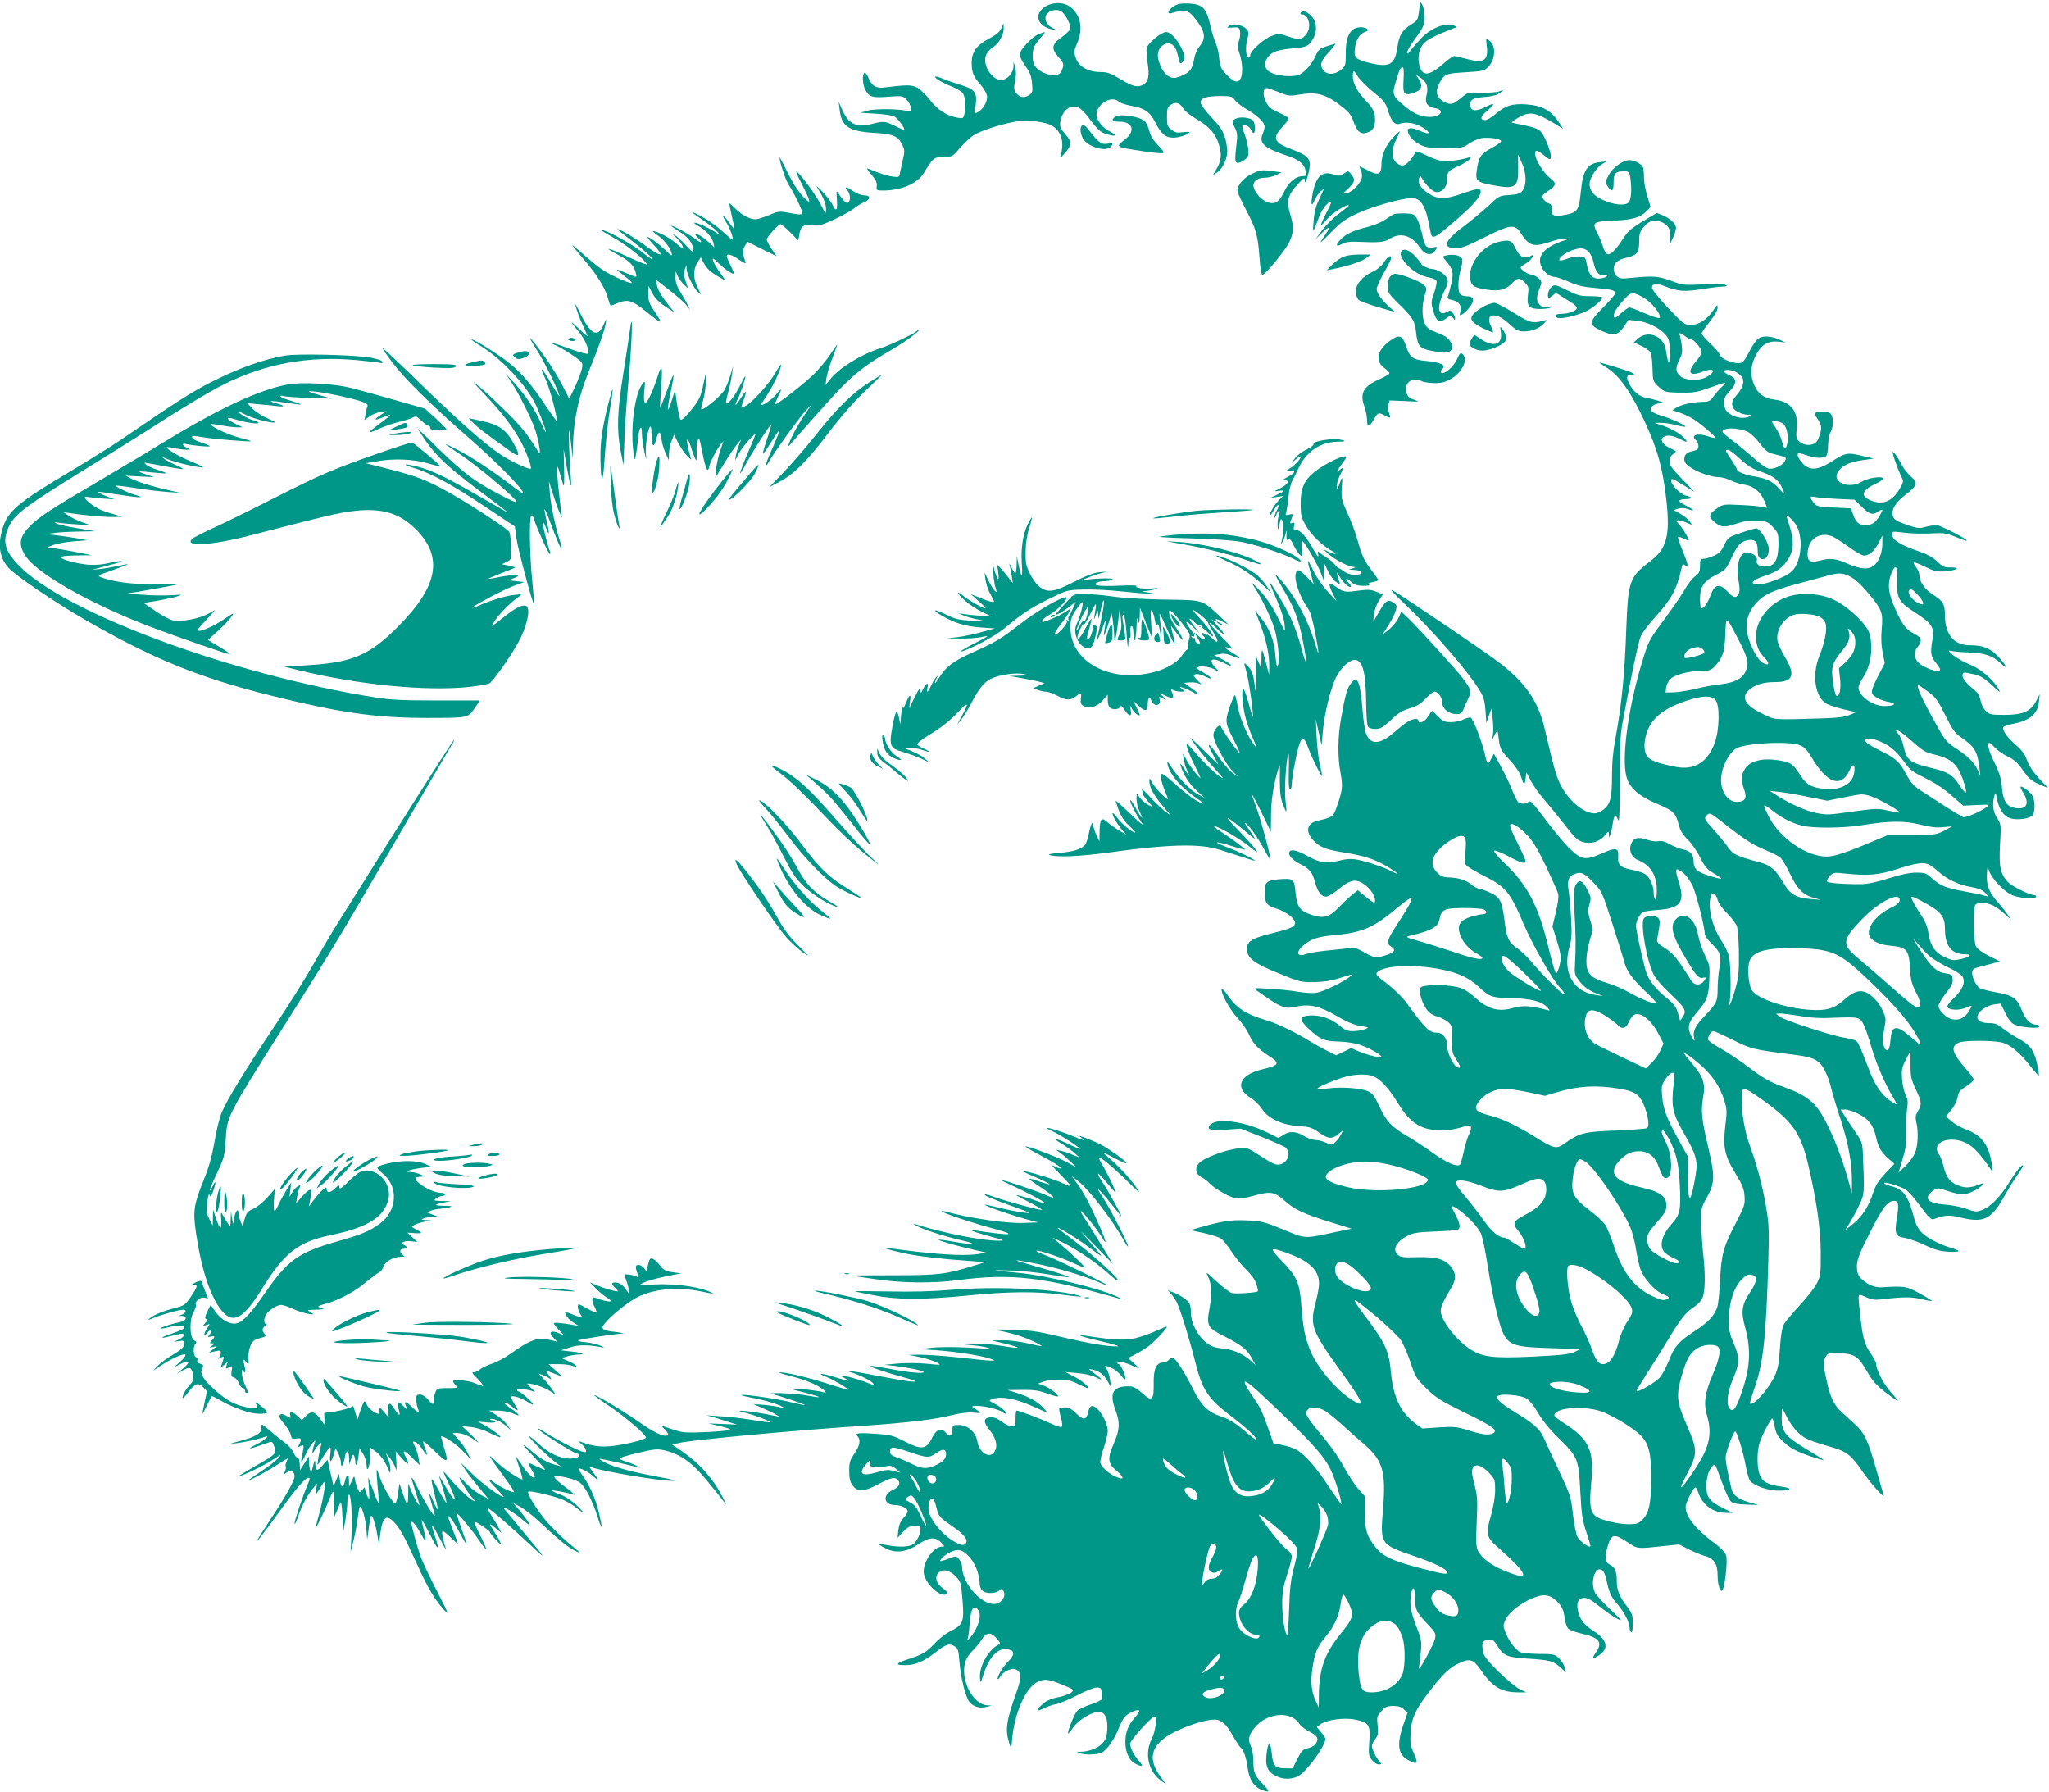 <?xml version="1.0" standalone="no"?>
<!DOCTYPE svg PUBLIC "-//W3C//DTD SVG 20010904//EN"
 "http://www.w3.org/TR/2001/REC-SVG-20010904/DTD/svg10.dtd">
<svg version="1.0" xmlns="http://www.w3.org/2000/svg"
 width="1280pt" height="1119pt" viewBox="0 0 1280 1119"
 preserveAspectRatio="xMidYMid meet">
<g transform="translate(0,1119) scale(0.1,-0.1)"
fill="#009688" stroke="none">
<path d="M8865 11124 c-7 -57 -9 -62 -50 -87 -57 -37 -75 -66 -86 -145 -15
-106 -50 -125 -170 -96 -90 22 -103 34 -95 93 8 55 29 89 64 102 21 8 23 12
12 19 -8 6 -25 10 -38 10 -65 0 -96 -53 -95 -163 0 -74 -1 -78 -29 -102 -40
-34 -92 -34 -114 0 -21 32 -12 57 45 118 25 28 39 48 30 44 -10 -3 -36 -11
-58 -18 -34 -10 -45 -20 -60 -53 -23 -52 -65 -103 -103 -122 -34 -17 -135 -10
-180 13 -55 27 -43 94 23 129 17 8 66 18 108 21 89 7 106 14 131 56 31 50 27
112 -9 148 -30 30 -55 37 -66 19 -3 -5 0 -10 8 -10 41 0 61 -75 31 -118 -28
-40 -46 -43 -113 -21 -60 21 -64 21 -109 4 -49 -19 -132 -94 -132 -120 0 -8
-4 -15 -9 -15 -17 0 -23 60 -10 111 12 46 11 51 -7 70 -26 25 -83 35 -107 17
-16 -12 -14 -13 22 -10 36 4 41 1 47 -21 3 -14 1 -42 -6 -62 -10 -29 -9 -44 4
-82 18 -53 21 -125 6 -154 -16 -30 -42 -23 -87 24 -36 37 -41 49 -47 105 -3
34 -13 76 -21 92 -8 16 -24 66 -34 111 -25 109 -48 132 -133 137 -50 2 -70 -1
-95 -17 -41 -26 -46 -55 -7 -41 14 6 43 10 64 10 33 0 43 -6 73 -42 66 -83 74
-126 30 -178 -16 -20 -29 -51 -34 -82 -10 -60 -27 -82 -84 -104 -37 -14 -47
-14 -72 -2 -30 14 -61 67 -69 120 -11 64 60 114 98 71 15 -18 20 -29 32 -86 6
-24 9 -27 21 -17 21 17 19 43 -6 93 -29 57 -68 97 -95 97 -29 0 -111 -68 -120
-98 -4 -13 -1 -56 5 -96 13 -80 5 -118 -28 -135 -35 -19 -64 -12 -141 34 -62
38 -82 45 -125 45 -76 0 -136 34 -154 86 -13 38 -13 45 7 92 39 89 25 173 -37
225 -41 34 -109 37 -159 7 -77 -47 -54 -124 43 -144 l30 -6 -33 17 c-35 18
-51 56 -35 82 16 25 58 36 88 23 29 -14 69 -91 59 -116 -3 -8 -28 -31 -55 -51
-60 -43 -63 -69 -16 -122 29 -32 33 -42 26 -67 -5 -16 -14 -33 -21 -37 -35
-23 -116 2 -150 45 -23 27 -23 103 -1 136 9 14 27 37 41 53 29 30 25 33 -21
13 -41 -17 -117 -99 -117 -127 0 -12 16 -44 36 -72 28 -39 37 -62 41 -107 5
-54 4 -59 -20 -75 -31 -20 -61 -13 -82 18 -11 17 -12 32 -4 70 7 32 8 60 1 85
l-10 37 -1 -31 c-1 -42 -41 -84 -79 -84 -38 0 -87 53 -96 105 -8 41 8 74 49
101 35 23 65 76 65 115 l-1 34 -13 -31 c-10 -23 -32 -41 -77 -65 -79 -42 -109
-83 -109 -150 0 -61 11 -89 55 -137 19 -22 37 -52 40 -68 7 -33 -22 -86 -55
-104 -21 -11 -22 -11 -15 44 10 79 -5 99 -95 126 -39 12 -91 30 -116 41 -27
11 -44 14 -42 8 4 -13 49 -38 116 -65 24 -10 50 -27 58 -38 14 -21 19 -93 7
-134 -5 -21 -10 -23 -42 -17 -69 13 -123 48 -171 110 -25 33 -62 68 -81 78
-34 18 -63 18 -202 1 -55 -7 -80 8 -104 64 -7 18 -18 30 -23 27 -15 -9 -12
-72 5 -105 24 -46 45 -52 145 -44 86 6 89 6 114 -19 31 -31 37 -84 9 -72 -36
15 -207 18 -253 4 l-45 -13 95 -6 c52 -3 105 -11 118 -18 20 -12 62 -67 62
-83 0 -3 -25 7 -56 23 -65 32 -74 33 -147 14 -100 -26 -148 -1 -190 97 l-18
42 6 -48 c11 -107 56 -137 216 -147 120 -7 150 -20 176 -76 14 -29 15 -42 5
-82 -6 -26 -14 -63 -18 -83 -6 -37 -6 -37 -47 -32 -37 5 -79 19 -152 49 -14 6
-9 -5 18 -36 29 -34 37 -52 34 -72 -3 -27 -2 -28 42 -28 113 1 212 44 252 109
57 95 65 101 124 101 53 0 55 1 101 55 26 30 64 66 84 79 42 28 164 68 261 86
81 14 197 0 239 -30 54 -38 70 -106 44 -187 -3 -10 8 -3 25 17 48 54 49 73 6
122 -31 36 -36 48 -31 77 11 72 64 113 114 89 14 -7 41 -33 59 -58 60 -81 78
-98 122 -110 57 -15 63 -6 12 20 -42 21 -81 70 -81 102 0 69 94 125 140 83 10
-9 44 -20 77 -26 82 -14 117 -38 148 -100 39 -76 66 -99 115 -99 36 0 100 22
100 35 0 3 -19 2 -42 -1 -35 -5 -48 -2 -70 16 -25 19 -28 28 -28 80 0 52 3 62
25 76 30 20 56 12 77 -24 9 -15 46 -45 83 -66 83 -49 120 -92 140 -161 19 -62
14 -102 -18 -155 l-21 -35 24 16 c41 26 72 96 66 149 -11 90 -26 121 -97 196
-40 42 -69 82 -69 94 0 28 36 40 125 40 66 0 74 -2 88 -24 9 -13 40 -38 69
-55 69 -39 118 -85 118 -110 0 -11 -5 -31 -11 -45 -27 -59 6 -90 144 -136 81
-26 115 -53 123 -97 6 -30 4 -33 -17 -33 -44 0 -88 -37 -117 -97 -33 -71 -63
-86 -117 -60 -36 17 -75 69 -75 99 0 28 29 48 71 48 22 0 54 8 72 17 l32 17
-63 8 c-57 8 -70 6 -118 -16 -53 -24 -94 -71 -94 -107 0 -9 24 -63 54 -120 64
-122 74 -159 84 -298 4 -62 12 -106 18 -108 13 -4 137 145 164 197 32 62 34
103 11 178 -26 86 -18 122 44 189 42 45 44 47 46 23 1 -34 29 52 31 98 2 44
-21 65 -107 97 -118 44 -130 71 -65 141 22 24 40 48 40 54 0 6 -27 22 -61 37
-49 21 -64 34 -80 66 -22 41 -19 87 4 87 8 0 42 -12 77 -26 59 -24 67 -25 132
-14 107 18 164 1 265 -79 40 -31 55 -51 68 -90 21 -63 46 -83 86 -69 36 12 49
35 49 83 0 46 -12 68 -71 131 -48 52 -74 110 -67 154 3 22 5 21 30 -17 14 -22
59 -67 99 -99 64 -52 75 -66 89 -112 20 -68 44 -96 73 -85 39 14 96 6 142 -22
56 -32 50 -51 -8 -25 -74 34 -101 22 -70 -30 10 -17 38 -40 63 -53 38 -19 62
-22 156 -22 105 0 113 1 151 28 22 15 56 30 76 34 49 8 129 -5 124 -20 -2 -7
-30 -26 -63 -44 -65 -35 -78 -56 -89 -140 -9 -62 1 -71 97 -89 146 -28 164
-16 162 110 l-1 81 23 -50 c30 -63 32 -143 5 -176 -14 -18 -31 -23 -82 -27
-63 -4 -66 -6 -129 -66 -36 -34 -107 -92 -158 -131 -120 -90 -136 -135 -46
-135 35 0 72 14 176 67 159 80 191 84 224 33 56 -88 83 -96 189 -60 32 11 72
20 89 19 30 0 30 -1 -9 -13 -91 -29 -145 -75 -145 -123 0 -50 49 -103 96 -103
9 0 47 -14 85 -30 53 -24 93 -33 169 -39 103 -9 120 -14 120 -34 0 -6 -34 -46
-76 -88 -91 -92 -92 -107 -8 -146 74 -33 101 -28 138 26 l29 43 52 -5 c64 -6
143 -45 179 -87 23 -28 26 -40 26 -107 0 -88 -7 -90 -20 -7 -7 46 -16 65 -40
87 -40 36 -97 37 -137 3 l-27 -24 47 -22 c26 -12 52 -31 58 -42 6 -11 11 -55
12 -99 2 -79 3 -81 39 -115 36 -32 42 -34 115 -36 108 -2 117 0 211 33 99 35
105 35 72 6 -14 -12 -38 -39 -53 -59 -25 -35 -32 -38 -75 -38 -59 -1 -130 -17
-161 -37 l-24 -15 51 -17 c28 -10 70 -30 92 -46 52 -36 132 -106 127 -111 -2
-2 -24 3 -48 11 -64 23 -112 7 -74 -25 8 -7 15 -23 15 -36 0 -18 -7 -25 -27
-29 -44 -10 -58 -20 -61 -48 -2 -19 5 -32 31 -51 43 -33 135 -66 182 -66 20 0
54 -9 75 -20 22 -11 61 -23 86 -27 58 -8 104 -46 127 -104 l16 -41 -32 6 c-18
4 -79 10 -137 12 -98 5 -107 4 -139 -18 -58 -39 -61 -55 -21 -88 42 -35 61
-36 143 -9 45 15 79 20 126 17 58 -4 66 -7 97 -41 32 -34 34 -41 34 -104 0
-95 -22 -137 -73 -141 -44 -4 -70 13 -62 39 7 21 -29 49 -62 49 -46 0 -71 -84
-52 -179 8 -44 8 -64 0 -80 -16 -30 -33 -26 -70 15 -48 52 -79 45 -104 -21
-18 -50 -43 -85 -59 -85 -4 0 -8 26 -8 58 0 78 23 113 101 152 57 30 63 35 94
103 38 82 58 104 103 113 44 9 62 -9 62 -62 0 -32 5 -46 19 -53 26 -14 51 15
51 59 0 40 -55 130 -79 130 -9 -1 -52 -13 -96 -28 -77 -26 -81 -29 -103 -75
-18 -38 -32 -53 -65 -68 -23 -10 -52 -19 -64 -19 -20 0 -23 -5 -23 -43 0 -36
-5 -47 -30 -66 -17 -12 -44 -47 -62 -77 -17 -31 -71 -111 -120 -177 -105 -143
-108 -147 -141 -253 -93 -294 -140 -626 -106 -748 19 -67 78 -119 190 -166
107 -46 116 -55 139 -140 8 -30 26 -58 54 -84 22 -22 57 -71 76 -110 30 -61
43 -75 90 -103 63 -38 59 -40 -29 -14 -80 25 -101 44 -101 91 0 44 -22 67 -71
76 -19 4 -54 18 -78 31 -30 18 -52 23 -72 19 -15 -3 -48 1 -71 10 -55 19 -82
12 -98 -26 -17 -40 1 -84 41 -101 80 -32 119 -95 119 -189 0 -38 -4 -59 -10
-55 -5 3 -10 22 -10 42 0 47 -27 101 -59 117 -14 8 -52 19 -83 25 -68 14 -83
30 -79 82 3 54 -15 58 -99 20 -102 -45 -129 -42 -197 22 -31 28 -96 106 -146
172 -98 130 -107 139 -121 125 -15 -15 -52 -12 -65 4 -6 8 -22 40 -35 72 -12
33 -43 97 -68 143 l-46 84 -17 -33 c-19 -37 -25 -35 -36 17 -17 81 -77 238
-92 241 -9 2 -29 -4 -46 -12 -16 -9 -51 -16 -77 -16 -40 0 -51 5 -80 35 -18
19 -35 35 -37 35 -3 0 -14 -16 -26 -35 -19 -33 -61 -50 -61 -25 0 17 -41 11
-73 -12 -18 -12 -52 -40 -77 -61 -87 -77 -147 -81 -175 -13 -8 19 -19 90 -24
158 -13 171 -31 212 -70 162 -25 -31 -37 -73 -62 -213 -23 -125 -24 -249 -4
-353 15 -81 12 -108 -31 -225 -16 -43 -26 -49 -109 -68 -69 -15 -83 -63 -35
-119 42 -47 79 -62 199 -81 125 -20 194 -43 272 -90 67 -41 78 -55 21 -26 -51
26 -152 60 -215 72 -39 7 -65 5 -114 -7 -79 -20 -118 -13 -200 32 -62 34 -97
42 -108 24 -11 -18 16 -50 63 -74 62 -31 81 -54 97 -116 16 -60 39 -90 69 -90
12 0 46 20 76 45 82 68 120 71 184 14 32 -27 56 -82 42 -96 -3 -3 -27 13 -54
36 l-50 41 -36 -29 c-20 -16 -58 -52 -84 -79 -58 -62 -94 -71 -171 -45 -72 24
-90 50 -98 141 -7 83 -13 88 -108 80 -69 -6 -85 -19 -85 -74 0 -73 12 -91 74
-109 57 -17 116 -62 116 -88 0 -25 -24 -36 -132 -63 -137 -33 -168 -52 -168
-100 0 -58 43 -91 200 -154 129 -53 139 -55 220 -54 61 1 108 9 165 27 75 24
78 25 55 5 -36 -30 -152 -86 -199 -97 -26 -6 -67 -4 -123 5 -45 8 -128 16
-183 19 -84 5 -97 4 -81 -7 10 -7 40 -28 65 -45 86 -61 124 -75 173 -63 100
23 156 10 284 -64 51 -30 98 -49 134 -54 54 -9 54 -9 27 -20 -16 -7 -49 -12
-74 -12 -37 0 -52 6 -85 35 -51 43 -122 67 -185 63 -67 -4 -69 -27 -6 -85 69
-65 96 -76 188 -78 52 -2 101 -10 140 -24 58 -21 125 -60 125 -72 0 -10 -78 9
-138 33 l-52 22 -47 -23 -46 -22 -56 28 c-31 15 -80 43 -110 61 -82 51 -199
108 -261 127 -145 44 -192 75 -256 166 -15 23 -30 36 -32 30 -7 -22 49 -125
99 -179 29 -31 60 -77 71 -102 23 -54 56 -90 119 -131 79 -50 74 -62 -37 -88
-141 -34 -174 -115 -71 -178 24 -14 56 -46 71 -70 40 -62 134 -103 246 -108
46 -2 67 -9 102 -33 64 -46 88 -49 128 -16 l33 28 -16 -30 c-8 -16 -25 -38
-36 -48 -20 -19 -23 -19 -57 -3 -19 9 -49 17 -67 17 -18 0 -50 12 -72 25 -48
30 -90 32 -129 6 l-29 -19 -79 39 c-137 65 -303 88 -345 46 -31 -31 -6 -40 93
-33 l93 7 128 -50 c70 -28 138 -58 151 -66 37 -27 24 -87 -24 -105 -29 -11
-48 -3 -147 61 -59 39 -65 41 -122 36 -73 -6 -213 -58 -245 -92 -29 -31 -21
-69 18 -89 16 -8 35 -23 43 -32 25 -31 129 -92 167 -98 24 -4 62 1 107 14 109
31 135 28 195 -25 67 -60 118 -84 284 -136 l139 -43 -114 -24 c-184 -39 -170
-40 -314 19 -121 50 -137 53 -231 57 -99 4 -148 -4 -309 -50 l-40 -11 84 -18
c46 -10 95 -26 108 -34 13 -9 43 -46 67 -83 24 -37 66 -88 93 -114 32 -31 54
-62 62 -89 7 -22 11 -43 9 -44 -8 -9 -138 -17 -162 -11 -14 3 -58 37 -98 74
-59 56 -68 62 -54 35 25 -50 29 -110 12 -203 -20 -111 -14 -122 90 -175 107
-54 144 -83 173 -136 l24 -44 -29 26 c-46 42 -112 71 -177 77 -46 4 -69 12
-101 36 -52 39 -96 123 -96 183 0 25 -4 53 -10 63 -11 20 -59 53 -105 70 l-30
11 21 -23 c12 -13 28 -36 36 -53 21 -41 81 -238 112 -361 45 -183 79 -236 224
-347 100 -76 162 -134 162 -150 0 -5 -34 21 -76 57 -56 47 -93 71 -138 86 -90
30 -129 67 -183 174 -56 112 -111 196 -128 196 -7 0 -18 -7 -25 -15 -7 -8 -23
-15 -36 -15 -40 0 -59 -42 -57 -131 2 -105 -11 -116 -72 -60 -28 26 -55 41
-72 42 -111 5 -137 -39 -93 -153 27 -73 25 -118 -10 -198 -43 -99 -41 -130 15
-176 51 -43 50 -61 -3 -38 -42 17 -89 59 -98 86 -3 10 6 51 20 92 14 41 26 89
26 108 -1 65 -69 168 -103 155 -8 -3 -17 -22 -21 -41 -9 -47 -31 -47 -76 -1
-25 25 -43 35 -65 35 -18 0 -34 -2 -37 -5 -3 -3 1 -29 9 -56 9 -30 11 -55 6
-60 -5 -5 -35 4 -70 21 -61 28 -197 80 -212 80 -4 0 -7 -21 -7 -47 1 -42 -2
-48 -21 -51 -12 -2 -40 10 -64 28 -30 22 -52 30 -74 28 -41 -4 -43 -29 -6 -76
41 -50 54 -97 38 -131 -27 -58 -98 -21 -112 57 -9 57 -60 102 -115 102 -38 0
-40 -2 -40 -29 0 -39 -19 -49 -40 -22 -26 36 -61 25 -86 -27 -36 -76 -66 -80
-176 -23 -68 35 -84 40 -182 46 -108 8 -129 4 -108 -17 20 -20 13 -58 -20
-106 -28 -41 -33 -56 -33 -109 0 -47 5 -68 21 -90 32 -43 69 -41 159 6 83 44
106 49 125 26 18 -21 6 -43 -35 -62 -65 -31 -54 -93 16 -93 38 0 79 -20 79
-39 0 -8 -12 -27 -26 -42 -18 -19 -28 -42 -32 -76 l-5 -48 35 38 c28 29 43 37
72 37 29 0 36 -4 36 -19 0 -30 -17 -68 -40 -91 -22 -22 -88 -26 -170 -10 -25
4 -47 7 -48 5 -2 -2 15 -13 39 -25 63 -33 131 -25 204 24 69 46 107 49 143 13
25 -26 25 -27 6 -27 -50 0 -113 -87 -114 -155 0 -57 78 -145 128 -145 31 0 27
14 -13 44 -42 32 -48 76 -14 100 27 18 66 6 104 -34 26 -27 29 -38 38 -146 11
-137 4 -152 -80 -194 -27 -14 -69 -47 -93 -73 -50 -55 -78 -72 -173 -102 -73
-24 -77 -35 -12 -35 63 0 116 23 188 79 68 54 90 60 124 36 17 -12 22 -28 26
-87 8 -108 40 -234 66 -262 27 -28 67 -38 107 -26 l29 8 -26 1 c-90 3 -170
156 -140 267 6 23 26 55 46 74 20 19 45 49 56 67 30 49 57 52 93 12 28 -31 28
-33 10 -43 -64 -36 -119 -138 -112 -208 3 -32 4 -32 20 19 41 127 102 184 172
157 25 -10 19 -38 -15 -70 -32 -30 -74 -102 -66 -111 3 -3 10 5 16 16 15 28
67 54 92 46 40 -13 42 -50 9 -144 -63 -176 -72 -234 -46 -316 l13 -40 7 75
c16 151 80 299 148 340 45 27 76 25 164 -12 76 -32 76 -32 55 -50 -12 -9 -50
-23 -83 -29 -42 -8 -72 -22 -94 -42 -45 -39 -43 -52 4 -28 21 11 56 23 77 27
22 3 82 29 133 55 51 27 106 49 122 49 26 0 30 -4 32 -30 0 -16 1 -35 2 -41 1
-5 -29 -20 -66 -33 -37 -12 -76 -30 -87 -40 -18 -16 -66 -135 -58 -143 2 -1
17 17 34 41 34 48 125 100 164 94 34 -5 50 -44 46 -111 -3 -46 -9 -63 -31 -86
-28 -29 -82 -51 -132 -52 l-29 0 25 -10 c14 -6 50 -9 80 -6 49 4 58 8 91 45
20 23 47 68 60 99 12 32 31 70 41 85 18 25 83 56 95 44 3 -3 -9 -22 -27 -42
-43 -50 -60 -93 -60 -155 0 -63 24 -115 61 -134 44 -23 55 -18 27 13 -32 34
-58 84 -58 112 0 20 134 169 153 170 17 0 6 -93 -18 -140 -46 -91 -23 -200 55
-259 l35 -26 -38 52 c-86 119 -52 209 108 284 85 40 184 69 233 69 41 0 75
-30 116 -105 20 -35 41 -67 46 -70 17 -10 37 -67 44 -126 9 -70 37 -116 81
-135 57 -23 61 -16 18 29 -55 57 -63 76 -63 146 0 35 -7 75 -16 95 -20 42 -14
70 26 118 76 91 223 104 276 23 9 -14 35 -35 58 -47 58 -29 68 -48 43 -82 -7
-10 -29 -21 -47 -25 -30 -6 -39 -15 -65 -66 l-30 -60 -47 1 c-63 0 -75 14 -83
90 -8 72 -19 83 -29 26 -16 -98 -3 -137 58 -166 46 -22 102 -20 141 4 54 33
165 188 165 230 0 5 -12 23 -27 41 l-27 32 22 17 c35 28 149 44 217 30 87 -18
96 -32 89 -137 -6 -81 -4 -90 16 -115 12 -16 31 -28 42 -28 19 0 20 2 6 18
-22 24 -48 78 -48 97 0 9 9 29 21 43 18 23 20 35 15 84 -6 53 -5 59 23 90 25
28 36 33 75 33 33 0 51 -6 67 -22 l22 -21 -27 -76 c-42 -123 -33 -187 34 -221
55 -29 61 -21 33 43 -22 49 -25 67 -21 132 6 89 28 139 113 250 82 107 123
148 177 176 77 39 100 34 147 -34 73 -108 130 -142 236 -142 l50 0 -40 19
c-22 10 -81 59 -132 108 -70 70 -93 98 -98 126 -11 56 -4 72 32 75 28 3 35 -2
57 -37 41 -65 62 -73 200 -81 128 -8 152 -15 199 -59 l29 -26 -7 30 c-4 17
-20 42 -36 58 -28 26 -34 27 -127 27 -58 1 -106 6 -119 13 -30 17 -69 71 -89
123 -15 39 -15 45 1 78 26 54 120 122 202 146 52 16 90 3 132 -45 21 -24 30
-48 35 -88 4 -32 14 -61 24 -70 9 -9 50 -23 90 -32 104 -24 125 -54 81 -117
-28 -38 -20 -44 22 -15 61 41 49 96 -33 148 -59 38 -85 69 -99 122 -15 55 0
87 40 87 20 0 49 -17 96 -56 38 -30 87 -64 109 -75 36 -18 32 -12 -42 56 -45
43 -89 90 -97 106 -33 64 -2 170 42 143 10 -6 21 -29 26 -50 18 -89 30 -116
69 -161 45 -52 77 -115 78 -150 0 -12 5 -25 10 -28 6 -4 10 16 10 54 0 53 -4
65 -36 107 -47 61 -64 103 -64 156 0 64 -10 87 -41 104 -34 17 -37 44 -14 122
21 71 40 74 117 23 69 -46 61 -45 214 -29 l113 12 63 -32 c35 -17 74 -33 88
-37 68 -17 90 -49 90 -131 0 -51 17 -101 29 -88 16 17 35 187 24 219 -6 19
-33 48 -74 78 -120 90 -179 165 -179 226 0 25 48 121 61 121 4 0 13 -15 19
-34 25 -76 95 -126 175 -125 l40 0 -60 29 c-84 41 -105 68 -105 135 0 58 12
100 37 127 15 17 17 15 34 -30 47 -129 67 -174 82 -190 13 -12 38 -17 95 -19
l77 -3 -65 19 c-65 20 -97 45 -104 85 -3 11 -12 53 -20 91 -9 39 -16 85 -16
103 0 31 49 162 60 162 10 0 52 -135 65 -213 8 -43 20 -86 27 -95 28 -33 111
-62 181 -62 80 0 89 15 15 25 -82 11 -117 29 -134 71 -18 43 -20 135 -4 195
13 46 70 159 82 159 3 0 9 -19 13 -42 9 -55 23 -77 79 -123 30 -24 78 -48 141
-69 53 -18 92 -29 88 -25 -4 4 -55 36 -113 71 -127 77 -150 106 -150 189 0 33
2 59 4 59 2 0 16 -24 30 -54 15 -30 46 -72 69 -94 43 -39 67 -49 214 -92 87
-25 119 -50 183 -144 52 -76 145 -181 137 -155 -3 9 -24 82 -47 164 -50 178
-73 227 -137 284 -26 24 -63 57 -81 74 -41 37 -65 84 -85 167 -28 120 -30 148
-12 176 16 25 21 26 90 22 92 -4 114 -19 169 -115 32 -56 57 -85 113 -128 39
-30 74 -55 78 -55 4 0 -16 25 -43 55 -46 50 -92 140 -92 179 0 8 -16 37 -35
65 -38 55 -49 94 -65 243 -15 139 -18 130 36 107 34 -16 58 -19 93 -15 140 17
188 17 251 3 36 -9 66 -14 68 -12 2 1 -32 23 -75 46 -82 46 -96 48 -238 39
-46 -3 -95 19 -131 57 -18 20 -24 37 -24 74 0 40 13 75 80 208 79 157 112 201
152 201 28 0 32 -22 17 -111 -15 -97 -9 -111 52 -121 24 -4 80 -24 124 -45 63
-29 95 -38 150 -41 77 -4 79 6 5 27 -70 20 -155 67 -183 101 -15 17 -31 50
-37 73 -38 147 -67 188 -144 208 -25 6 -46 15 -46 20 0 10 96 -18 133 -40 16
-9 58 -56 93 -104 50 -68 69 -87 82 -82 67 26 100 28 165 12 150 -38 198 -14
283 141 21 37 57 96 82 131 34 50 39 61 20 49 -12 -8 -45 -51 -71 -94 -60 -98
-119 -159 -172 -180 -39 -15 -45 -14 -101 6 -32 12 -94 24 -136 27 -108 8
-135 40 -71 87 25 19 27 18 92 -3 80 -26 104 -26 156 -2 43 19 89 62 50 47
-63 -26 -96 -28 -140 -11 -53 20 -78 52 -94 122 -7 28 -19 60 -26 70 -59 77
63 127 172 72 43 -22 90 -74 151 -165 10 -16 11 -13 6 26 -16 125 -63 190
-163 226 -29 10 -69 33 -89 50 l-36 31 34 41 c18 23 36 59 39 79 5 32 14 43
53 68 26 17 48 35 48 42 0 6 -23 38 -51 70 -85 97 -96 137 -43 161 32 15 211
15 269 1 53 -13 116 -66 181 -151 25 -32 48 -57 50 -55 3 3 -3 37 -11 76 -20
84 -44 116 -117 155 -29 16 -72 44 -95 62 -33 27 -50 34 -85 34 -55 0 -83 18
-74 48 10 30 60 63 106 69 l38 5 29 -58 c19 -40 37 -64 57 -73 39 -18 156 -28
156 -12 0 6 -8 11 -17 11 -40 1 -68 29 -93 91 -31 77 -55 93 -169 113 -45 8
-89 20 -97 27 -22 18 -44 64 -44 93 0 21 7 27 43 36 23 6 62 17 86 23 l45 12
-70 35 c-42 21 -74 45 -81 60 -13 26 -18 206 -7 248 5 18 13 22 46 22 47 0 85
-18 141 -68 l41 -37 -24 35 c-13 19 -41 54 -61 77 -52 57 -71 105 -67 173 3
50 4 52 12 25 16 -52 102 -142 154 -159 51 -18 142 -21 142 -6 0 6 -7 10 -15
10 -27 0 -139 56 -162 81 -47 52 -56 93 -49 232 7 127 7 129 -18 168 -26 39
-32 86 -17 139 7 23 8 22 15 -15 13 -68 42 -112 82 -125 42 -14 117 -5 139 16
17 17 20 80 5 118 -8 23 -69 71 -78 62 -2 -2 6 -19 17 -37 43 -70 20 -109 -54
-95 -51 10 -71 43 -79 128 -5 56 -15 91 -46 154 -37 75 -50 124 -32 124 4 0
20 -14 36 -31 16 -17 52 -42 80 -55 38 -18 61 -39 89 -79 41 -60 60 -75 121
-100 l40 -17 -57 61 c-36 39 -63 80 -74 112 -13 38 -32 63 -71 97 -56 48 -90
98 -75 113 5 5 32 13 61 19 102 19 152 62 159 137 l5 48 -22 -43 c-34 -65 -82
-87 -197 -87 -83 0 -94 2 -117 24 -16 15 -29 41 -33 64 -4 25 -15 48 -32 61
-56 47 -81 75 -81 95 0 24 2 25 70 10 40 -9 64 -23 112 -67 54 -50 59 -53 42
-24 -34 60 -115 127 -182 153 -64 24 -163 97 -114 84 12 -4 62 -8 110 -10 99
-3 151 -21 200 -67 51 -50 37 -14 -15 41 -53 54 -95 71 -178 71 -99 0 -154 67
-155 185 0 72 -11 91 -79 134 -49 32 -81 79 -81 121 0 12 -9 33 -20 47 -11 15
-18 28 -15 31 2 3 34 -10 71 -28 57 -28 74 -32 125 -28 73 5 102 25 35 24 -39
-1 -50 4 -83 36 -26 25 -62 46 -109 62 -122 41 -174 74 -174 109 0 18 4 19 58
12 57 -8 132 -10 227 -5 36 2 68 -5 114 -24 35 -15 65 -25 67 -23 8 8 -165 97
-189 97 -15 0 -46 -5 -70 -11 -37 -11 -51 -9 -117 14 -59 20 -77 31 -84 51
-15 39 14 88 78 136 73 55 78 74 33 114 -20 17 -43 47 -53 66 -21 43 -55 92
-60 87 -5 -5 28 -100 51 -149 18 -36 18 -37 -9 -83 -46 -78 -107 -102 -181
-70 -66 27 -55 63 35 105 27 13 47 27 43 33 -9 15 -97 1 -134 -22 -77 -47
-184 -6 -150 58 21 39 74 66 151 76 l75 11 -77 18 c-88 21 -101 18 -188 -38
-85 -54 -137 -57 -181 -8 -28 31 -38 62 -20 62 5 0 28 -7 51 -15 51 -18 102
-19 118 -3 7 7 12 37 12 68 1 30 7 66 15 80 22 38 19 107 -4 120 -22 11 -61
13 -85 4 -13 -5 -11 -12 11 -45 26 -40 26 -58 1 -122 -17 -43 -84 -49 -123
-10 -14 14 -16 28 -11 80 11 103 -37 165 -138 177 -66 9 -102 34 -127 90 -27
60 -24 122 9 186 34 67 77 93 142 86 l45 -5 -35 16 c-56 25 -106 28 -135 9
-14 -10 -40 -46 -57 -81 -16 -35 -38 -67 -48 -70 -39 -12 -127 19 -136 49 -4
11 -31 44 -60 71 -30 28 -54 56 -54 62 0 6 23 39 50 73 30 38 50 73 50 88 0
23 -2 21 -28 -17 -38 -57 -91 -91 -141 -91 -37 0 -45 6 -140 106 -56 59 -101
115 -101 126 0 29 26 32 83 9 78 -31 122 -34 229 -17 54 9 112 16 130 16 26 0
30 3 18 10 -9 7 -61 8 -140 4 -121 -6 -128 -5 -200 22 -79 29 -115 32 -243 19
-67 -7 -80 -6 -97 10 -25 23 -26 67 -1 89 11 10 39 22 63 27 65 15 78 32 78
100 0 51 4 63 31 94 25 29 38 35 69 35 26 0 48 -8 66 -23 22 -19 27 -31 26
-73 l0 -49 19 40 c10 22 19 49 19 61 0 26 -34 58 -83 79 l-37 15 -87 -52 c-70
-42 -95 -64 -120 -103 -43 -69 -80 -107 -99 -103 -10 2 -22 21 -29 43 -6 22
-21 59 -33 82 -40 77 -37 79 118 86 102 5 151 21 188 60 l23 25 -20 67 c-12
37 -21 89 -21 115 0 27 -3 56 -6 65 -8 20 -55 45 -85 45 -40 0 -104 -46 -129
-93 -23 -43 -23 -46 -7 -71 26 -39 37 -32 37 22 0 58 12 72 61 72 34 0 37 -2
43 -37 11 -72 7 -141 -11 -158 -23 -23 -99 -14 -168 20 -51 25 -75 55 -75 96
0 34 39 99 73 120 l32 21 -43 -5 c-78 -9 -104 -52 -117 -187 -11 -117 -20
-128 -108 -144 -58 -11 -80 0 -75 36 4 24 0 31 -18 38 -13 5 -28 18 -34 29 -9
18 -5 24 29 47 54 35 57 49 15 81 -40 30 -94 116 -94 151 0 29 10 28 56 -9 36
-28 39 -29 42 -12 4 27 -35 129 -61 159 -16 18 -42 28 -97 40 -41 8 -79 16
-85 18 -5 1 11 15 36 29 76 45 112 38 249 -46 l35 -22 -19 30 c-52 83 -109
116 -212 123 -88 6 -131 -8 -190 -59 -25 -21 -54 -39 -64 -39 -37 0 -33 23 9
57 54 46 52 56 -6 26 -64 -32 -98 -28 -98 11 0 36 14 44 97 51 45 4 75 13 90
26 l23 19 -30 -11 c-16 -6 -67 -9 -113 -8 -82 3 -82 3 -126 -34 -50 -41 -64
-44 -106 -22 -53 27 -58 73 -15 138 23 35 36 39 158 46 97 6 110 9 133 32 47
47 51 137 7 166 -21 14 -21 13 -16 -26 13 -97 -13 -118 -118 -91 -41 11 -79
20 -86 20 -6 0 -38 -23 -69 -50 -87 -76 -129 -78 -147 -9 -14 52 -2 107 29
140 23 24 82 53 189 94 18 7 18 8 -7 17 -50 17 -135 -16 -194 -75 -27 -29 -60
-65 -72 -82 -15 -20 -21 -25 -22 -14 0 9 16 39 35 65 70 98 75 107 75 159 -1
28 -7 61 -15 75 -13 24 -14 23 -20 -36z m-97 -429 c-6 -94 3 -106 65 -84 49
16 58 43 30 85 l-18 27 26 -16 c42 -28 53 -59 41 -109 -13 -51 2 -74 54 -84
62 -11 35 -54 -33 -54 -56 0 -101 19 -158 67 -74 61 -79 73 -59 141 24 83 32
102 45 102 8 0 10 -22 7 -75z m1156 -1078 c13 -13 26 -41 30 -63 11 -58 33
-87 62 -81 32 6 31 -11 -1 -19 -60 -15 -90 11 -103 89 -7 39 -10 42 -41 45
-19 2 -54 -4 -78 -13 -24 -10 -47 -14 -51 -11 -10 11 33 46 74 61 56 20 82 18
108 -8z m364 -300 c45 -33 93 -100 79 -113 -4 -4 -45 9 -91 29 -47 20 -90 37
-97 37 -6 0 -30 -17 -53 -37 -34 -31 -41 -34 -44 -20 -4 21 15 53 66 109 31
34 40 39 65 34 16 -3 50 -21 75 -39z m239 -227 c14 -11 31 -20 38 -20 18 0 65
-58 65 -79 0 -10 -16 -36 -35 -58 -60 -70 -42 -97 43 -64 72 28 87 0 20 -35
-46 -24 -122 -22 -156 3 -35 26 -38 52 -12 104 18 34 21 52 16 91 -4 26 -9 55
-12 63 -8 20 3 19 33 -5z m323 -227 c14 -9 28 -22 32 -27 17 -25 7 -66 -27
-106 -36 -42 -40 -56 -29 -85 8 -21 56 -45 91 -45 22 0 25 -2 13 -10 -27 -17
-86 -11 -121 13 -28 19 -35 30 -37 64 -3 35 2 46 32 78 47 50 48 81 1 101 -19
8 -35 19 -35 24 0 16 53 11 80 -7z m287 -318 c24 -17 38 -79 28 -125 -9 -42
-21 -37 -33 13 -6 24 -23 60 -37 81 -14 20 -25 39 -25 41 0 11 47 4 67 -10z
m-219 -52 c18 -9 52 -41 75 -72 37 -48 50 -58 92 -68 77 -19 77 -20 65 -43
-16 -29 -72 -54 -104 -46 -14 3 -56 34 -93 67 -37 33 -96 82 -130 107 -35 26
-63 51 -63 55 0 28 96 28 158 0z m-49 -168 c41 -39 75 -61 115 -75 102 -35
131 -58 157 -127 9 -25 6 -23 -25 13 -39 46 -85 68 -161 79 -53 8 -105 30
-105 44 0 5 -16 32 -35 61 -40 60 -40 60 -19 60 8 0 41 -25 73 -55z m606 -251
l110 -5 45 -44 c50 -49 68 -54 105 -29 30 20 31 12 4 -32 -24 -40 -47 -54 -86
-54 -40 0 -60 18 -76 65 l-14 40 -107 5 c-100 5 -109 7 -126 30 -27 34 -25 43
8 36 15 -4 77 -9 137 -12z m-249 -173 c43 -90 22 -238 -41 -287 -44 -33 -154
-74 -200 -74 -62 0 -41 27 40 54 75 24 112 51 145 103 36 57 39 112 10 205
-11 34 -20 64 -20 66 0 14 53 -40 66 -67z m220 -61 c14 -6 60 -35 102 -65 41
-30 84 -55 96 -55 33 0 64 27 91 78 l24 47 0 -40 c1 -57 -15 -108 -44 -139
-33 -36 -87 -35 -175 4 -75 33 -107 36 -174 18 -62 -16 -80 -1 -73 61 9 79 77
120 153 91z m406 -281 c-4 -107 9 -129 118 -199 103 -68 116 -89 100 -177 -12
-72 -8 -95 26 -136 13 -16 24 -33 24 -38 0 -29 -116 13 -144 52 -21 31 -20 58
4 89 29 37 25 57 -17 79 -56 28 -79 58 -123 157 -45 100 -51 157 -24 224 26
64 39 45 36 -51z m-292 29 c28 -15 68 -51 107 -98 90 -107 97 -125 88 -227 -5
-56 -3 -106 6 -150 l13 -65 -43 -83 c-28 -55 -41 -90 -37 -103 8 -23 54 -47
109 -57 50 -10 30 -25 -32 -25 -73 0 -161 64 -161 117 0 10 12 36 26 57 51 75
68 189 42 280 -16 56 -126 162 -214 206 -82 42 -196 52 -287 26 -115 -34 -207
-143 -207 -247 0 -61 14 -96 52 -136 36 -37 30 -55 -10 -33 -39 22 -95 138
-100 209 -4 65 13 113 60 166 43 49 101 77 243 115 66 18 149 40 185 50 86 25
107 24 160 -2z m424 -118 c42 -47 40 -68 -4 -45 -34 18 -65 59 -55 75 11 17
21 12 59 -30z m-617 -132 c15 -7 32 -25 37 -41 12 -34 -4 -119 -39 -205 -48
-119 -26 -260 47 -298 18 -10 67 -25 108 -35 l75 -17 -40 -17 c-30 -13 -76
-19 -180 -22 -297 -9 -284 -10 -355 24 -114 53 -147 104 -97 151 37 35 91 52
166 52 113 0 130 43 61 157 -22 37 -42 81 -46 99 -12 65 36 143 102 164 37 12
125 5 161 -12z m-509 -139 c62 -118 70 -154 46 -204 -22 -46 -71 -70 -164 -80
-36 -3 -102 -16 -147 -27 -46 -11 -107 -21 -135 -22 l-53 -1 3 30 c2 17 14 41
26 54 28 27 117 51 197 51 47 0 59 4 81 28 49 52 62 90 66 200 5 119 2 120 80
-29z m732 -20 c0 -49 -17 -83 -65 -129 l-37 -34 7 -67 c7 -66 -5 -116 -24
-104 -5 2 -14 40 -20 84 -14 95 -5 123 60 201 42 50 51 83 35 125 -6 15 -1 13
18 -8 19 -20 26 -39 26 -68z m-955 -42 c10 -8 15 -19 11 -25 -7 -11 -113 -38
-121 -31 -13 14 11 50 39 58 44 13 50 13 71 -2z m1410 -267 c47 -35 61 -54
107 -147 44 -89 60 -112 97 -137 87 -60 104 -88 117 -196 l5 -45 -16 35 c-22
48 -58 84 -135 135 -59 39 -71 53 -120 142 -98 176 -133 253 -115 253 3 0 30
-18 60 -40z m-1329 -51 c29 -32 26 -192 -6 -274 -45 -117 -125 -166 -239 -145
-92 17 -156 38 -175 59 -26 28 -30 82 -12 145 29 99 107 163 260 212 92 30
147 31 172 3z m1164 -206 c14 -9 51 -40 83 -69 45 -40 71 -55 110 -64 124 -28
161 -63 202 -197 7 -24 9 -43 4 -43 -5 0 -25 24 -44 54 -40 59 -68 75 -175
101 -132 32 -150 47 -170 140 -6 27 -21 60 -32 72 -25 27 -13 30 22 6z m-113
-64 c49 -23 90 -63 137 -129 25 -37 48 -53 123 -90 60 -29 119 -68 165 -109
l72 -63 84 4 c74 4 82 3 66 -10 -44 -33 -134 -71 -151 -65 -10 4 -63 36 -118
71 -55 36 -123 79 -150 97 -39 25 -59 48 -85 96 -42 80 -66 102 -165 151 -44
22 -83 45 -87 51 -21 34 35 32 109 -4z m-522 -14 c26 -10 46 -31 73 -77 95
-160 182 -191 234 -83 17 34 24 42 30 30 5 -8 4 -32 -2 -55 -19 -71 -110 -105
-219 -82 -63 13 -82 28 -127 99 -37 56 -59 68 -154 78 -82 9 -149 -12 -177
-54 -27 -39 -29 -72 -8 -130 17 -49 11 -69 -21 -77 -57 -14 -106 28 -120 102
-14 74 29 183 88 227 47 35 336 51 403 22z m50 -322 l120 -24 110 22 c108 22
112 22 164 5 48 -15 186 -94 179 -101 -2 -2 -34 4 -72 12 -65 15 -78 14 -225
-6 -146 -21 -161 -22 -227 -8 -69 15 -166 58 -249 112 l-40 26 60 -7 c33 -3
114 -17 180 -31z m-219 -89 c60 -45 116 -74 179 -90 67 -18 258 -17 375 2 176
28 265 29 365 4 64 -16 104 -21 144 -16 l56 5 -50 -27 c-48 -25 -56 -27 -200
-27 l-150 0 -105 -44 c-159 -67 -231 -90 -276 -91 -128 -1 -296 114 -365 251
-42 84 -40 85 27 33z m-324 -63 c141 -111 192 -144 269 -177 45 -18 91 -41
102 -51 10 -10 37 -54 58 -98 45 -95 81 -133 146 -152 l48 -13 -64 5 c-90 7
-129 30 -167 96 -49 86 -83 115 -150 133 -147 39 -167 49 -199 94 -16 24 -56
72 -87 107 -62 69 -65 74 -46 93 18 18 21 16 90 -37z m-1206 -93 c31 -33 66
-92 113 -191 37 -79 71 -155 75 -170 4 -16 -2 -63 -15 -115 l-21 -89 26 -82
c14 -45 26 -94 26 -109 0 -37 -19 -102 -30 -102 -4 0 -24 68 -44 151 -65 273
-132 401 -285 546 -36 34 -62 65 -57 70 4 4 43 -11 87 -34 82 -44 109 -52 109
-30 0 6 -23 58 -51 113 -29 56 -49 106 -45 113 11 16 58 -14 112 -71z m-391
-18 c3 -11 3 -51 -1 -88 -6 -68 -6 -69 22 -89 16 -11 61 -37 101 -57 128 -64
157 -99 238 -290 58 -136 185 -359 233 -408 20 -21 30 -38 23 -38 -14 0 -122
106 -200 198 -29 35 -71 75 -93 89 -52 35 -67 66 -79 171 -16 124 -27 148 -91
177 -29 14 -61 25 -70 25 -9 0 -30 12 -47 26 -34 28 -84 43 -144 44 -29 0 -46
7 -68 29 -58 58 -30 129 78 200 54 36 89 40 98 11z m2898 -161 c12 -7 39 -27
59 -45 53 -47 125 -81 201 -94 48 -9 71 -18 89 -37 21 -24 21 -25 3 -19 -11 5
-69 17 -130 28 -121 22 -152 35 -208 84 -33 31 -43 34 -96 34 -40 0 -96 -11
-173 -36 -75 -24 -133 -36 -173 -36 -110 -1 -208 7 -212 17 -2 6 6 21 18 34
21 22 26 23 98 15 142 -15 207 -9 326 29 117 38 163 44 198 26z m-1534 -54
c16 -14 41 -49 55 -78 22 -47 76 -259 76 -302 0 -9 20 -37 45 -61 54 -53 60
-73 46 -150 -6 -32 -11 -90 -11 -129 0 -80 -5 -90 -86 -176 -54 -57 -71 -93
-61 -129 7 -29 0 -25 -18 10 -26 51 -19 83 31 142 68 79 77 102 82 205 4 87 3
95 -27 156 -17 36 -37 93 -43 128 -18 101 -86 151 -138 99 -36 -36 -27 -90 31
-194 85 -149 107 -179 135 -173 23 4 24 3 11 -17 -22 -33 -62 -33 -83 1 -84
135 -110 167 -161 200 -51 33 -55 37 -49 66 17 92 18 107 6 122 -16 19 -74 19
-90 0 -26 -31 20 -284 65 -360 13 -23 57 -73 98 -111 94 -88 104 -106 81 -142
l-18 -27 -14 48 c-11 39 -24 56 -74 97 -68 54 -113 114 -128 169 -24 88 -60
255 -60 277 0 33 25 80 47 89 10 3 52 9 93 12 136 10 166 49 130 164 -30 98
-26 109 29 64z m-569 -53 c57 -58 57 -58 123 -262 36 -113 69 -218 73 -235 12
-54 52 -111 130 -184 42 -39 74 -74 72 -77 -9 -9 -102 28 -168 66 -36 21 -98
48 -139 60 -104 31 -131 59 -131 138 0 33 9 90 21 128 20 66 21 69 3 126 -15
50 -15 64 -5 100 12 40 11 45 -15 95 -31 58 -50 64 -72 23 -10 -20 -12 -56 -6
-170 8 -149 9 -208 3 -321 -4 -59 -1 -69 24 -102 32 -42 61 -63 115 -84 l37
-14 -43 6 c-144 19 -213 142 -168 300 14 46 16 81 11 178 -4 67 -11 146 -16
175 -10 61 -1 88 34 102 43 17 61 10 117 -48z m779 -110 c7 -23 29 -56 61 -87
27 -27 55 -64 61 -82 6 -18 11 -95 12 -171 1 -113 -3 -151 -22 -216 -22 -80
-48 -139 -36 -83 10 50 7 242 -5 287 -6 24 -27 66 -46 94 -56 83 -86 204 -68
274 10 34 32 26 43 -16z m-1935 -50 c-15 -26 -49 -80 -76 -121 -53 -81 -58
-105 -28 -123 31 -20 24 -35 -27 -52 -64 -22 -75 -21 -139 15 -50 29 -61 31
-112 25 -31 -3 -95 -10 -142 -15 -47 -5 -98 -14 -113 -20 -55 -21 -64 13 -14
55 49 41 88 54 201 64 168 16 242 49 386 171 46 39 86 66 88 60 2 -6 -9 -33
-24 -59z m3070 59 c12 -18 -6 -40 -50 -60 -95 -45 -160 -132 -134 -180 15 -29
63 -51 123 -57 112 -11 122 -23 129 -149 4 -66 11 -91 37 -143 33 -62 35 -92
7 -92 -16 0 -49 27 -208 167 -51 45 -122 106 -158 136 -108 89 -105 116 28
252 90 92 207 157 226 126z m173 -37 c90 -50 113 -82 113 -155 0 -107 41 -159
125 -159 49 0 36 -15 -24 -30 -41 -9 -55 -9 -87 5 -75 31 -107 76 -119 167 -4
29 -19 66 -39 95 -34 50 -66 107 -66 119 0 9 26 -2 97 -42z m-2766 -35 c22
-11 17 -29 -10 -29 -9 0 -41 -7 -69 -15 -69 -21 -90 -50 -73 -106 14 -48 57
-98 105 -124 20 -11 36 -23 36 -27 0 -17 -57 -6 -187 39 -76 25 -174 56 -218
68 -72 21 -77 23 -50 30 141 33 179 55 189 109 7 37 19 51 51 59 39 9 207 7
226 -4z m2778 -287 c20 -18 72 -50 117 -72 46 -21 88 -48 94 -60 19 -36 1 -80
-52 -131 -27 -26 -47 -52 -44 -58 12 -20 72 -23 111 -7 21 9 39 15 41 13 2 -1
-6 -16 -16 -33 -27 -42 -60 -58 -104 -50 -37 7 -86 55 -86 85 0 10 20 44 45
76 36 45 45 66 43 89 -3 28 -7 32 -46 37 -51 7 -86 38 -146 129 -59 90 -64
102 -25 55 18 -22 49 -55 68 -73z m-694 38 c121 -17 177 -53 354 -226 145
-141 230 -243 275 -331 24 -48 20 -48 -35 0 -102 89 -131 88 -139 -6 -5 -58
-12 -73 -29 -63 -18 12 -23 68 -10 132 12 60 11 66 -11 115 -26 55 -76 105
-115 115 -39 10 -71 -3 -125 -51 -62 -55 -110 -69 -216 -62 -155 11 -325 69
-360 122 -22 34 -30 145 -14 185 23 56 93 77 260 79 52 0 127 -4 165 -9z
m-1834 -147 c60 -58 107 -108 105 -111 -8 -7 -157 82 -197 118 -44 39 -65 100
-35 100 10 0 67 -48 127 -107z m-516 22 c105 -21 173 -53 232 -108 69 -64 82
-69 207 -71 120 -3 190 -21 222 -58 19 -21 19 -21 -6 -15 -97 26 -149 29 -207
12 -92 -27 -158 -9 -241 67 -24 22 -58 45 -75 53 -44 18 -155 29 -216 20 -47
-6 -51 -9 -51 -35 0 -36 26 -99 53 -128 11 -12 38 -27 59 -32 21 -6 49 -21 64
-33 25 -22 26 -28 25 -108 -1 -79 1 -89 29 -130 16 -24 25 -46 19 -47 -29 -10
-78 78 -79 141 0 42 -28 77 -60 77 -51 0 -72 20 -197 191 -22 30 -75 82 -117
114 -67 51 -75 60 -62 73 43 43 233 51 401 17z m1033 -295 c33 -22 65 -47 72
-55 21 -25 49 -18 63 18 8 17 21 38 29 45 39 31 113 -24 162 -122 l28 -54 -20
-44 c-11 -24 -36 -58 -55 -77 l-36 -34 -143 68 c-79 37 -157 76 -174 86 -55
33 -79 117 -54 183 14 39 56 34 128 -14z m1210 4 c70 -12 131 -15 223 -10 99
4 130 2 146 -9 21 -15 39 -57 73 -173 28 -96 83 -227 126 -298 19 -31 33 -59
31 -61 -2 -2 -23 11 -46 27 -51 37 -91 99 -127 194 -43 114 -65 165 -78 175
-6 5 -40 14 -75 20 -85 14 -376 109 -404 132 l-22 18 28 1 c15 0 71 -7 125
-16z m-423 -149 c116 -58 121 -59 394 -94 115 -15 150 -34 182 -100 15 -29 32
-77 38 -107 7 -29 34 -120 61 -201 49 -152 71 -277 69 -400 l-1 -58 -14 55
c-33 125 -79 251 -129 356 -73 152 -121 196 -277 253 -95 35 -129 54 -218 121
-58 44 -140 99 -182 122 -43 24 -78 49 -78 56 0 21 19 52 33 52 7 0 62 -25
122 -55z m-195 -162 c70 -64 116 -133 141 -215 18 -56 18 -70 7 -160 -16 -132
-5 -186 64 -298 43 -70 53 -95 56 -141 4 -52 0 -62 -56 -171 -76 -145 -89
-191 -97 -356 -3 -73 -11 -147 -17 -165 -19 -55 -57 -96 -142 -151 -99 -64
-126 -95 -161 -185 -15 -38 -40 -85 -55 -103 -25 -30 -136 -95 -146 -86 -2 3
27 51 64 109 37 57 99 156 137 219 73 123 110 169 164 202 18 12 40 36 47 54
17 40 18 154 3 279 -5 50 -11 133 -11 186 -2 93 -1 97 37 164 48 87 49 129 5
315 -40 170 -45 221 -31 304 16 90 3 129 -72 218 -52 61 -55 68 -27 52 17 -11
58 -43 90 -71z m1305 5 c0 -73 4 -91 33 -152 37 -79 39 -94 13 -136 -15 -25
-17 -39 -10 -68 15 -63 10 -154 -10 -197 -10 -22 -37 -58 -60 -80 l-41 -39 15
49 c32 107 36 128 34 218 -1 50 1 113 5 138 6 35 4 53 -9 80 -10 19 -20 63
-23 99 -4 57 -1 73 22 118 14 29 27 52 29 52 1 0 2 -37 2 -82z m-1480 -120
c-16 -144 -8 -181 74 -323 59 -102 75 -151 68 -209 -7 -68 -31 -176 -39 -176
-10 0 -11 11 -12 145 l-1 110 -62 112 c-73 132 -93 186 -100 270 -5 56 -3 67
21 103 14 22 34 40 43 40 14 0 15 -9 8 -72z m-1878 51 c44 -16 100 -77 154
-166 56 -92 102 -135 168 -158 56 -19 152 -19 215 0 27 8 55 15 63 15 17 0 17
-24 -3 -61 -8 -17 -22 -63 -30 -102 -9 -40 -19 -76 -24 -81 -17 -17 -85 13
-170 74 -46 33 -117 80 -159 104 -97 56 -131 92 -176 190 -30 63 -44 81 -70
91 -45 19 -168 28 -247 17 -38 -4 -68 -5 -68 -1 0 8 86 46 160 70 63 20 145
24 187 8z m1540 -79 c93 -16 121 -33 148 -92 30 -67 42 -143 24 -154 -7 -4
-94 -11 -194 -15 -198 -7 -229 -15 -320 -80 -53 -38 -63 -36 -197 47 -102 63
-196 108 -261 124 -106 27 -118 44 -70 101 35 41 96 68 153 69 25 0 91 -10
148 -22 l103 -22 81 24 c132 38 241 44 385 20z m894 -70 c186 -133 237 -204
284 -401 52 -221 78 -397 79 -549 1 -134 -1 -149 -23 -193 -13 -27 -61 -89
-107 -138 -46 -50 -92 -104 -101 -122 -11 -21 -19 -72 -24 -150 -6 -92 -13
-129 -32 -170 -38 -83 -136 -192 -155 -173 -2 3 10 43 26 90 57 155 75 323 89
811 5 185 3 224 -15 332 -23 131 -56 256 -102 381 -30 82 -50 197 -50 286 0
86 4 86 131 -4z m597 -86 c65 -32 96 -73 111 -144 14 -65 31 -94 79 -137 l36
-32 -55 -58 c-43 -45 -61 -73 -78 -124 -29 -87 -67 -145 -126 -194 l-49 -39
28 44 c15 25 42 74 59 110 34 70 35 78 25 305 -3 90 -4 91 -53 163 -28 41 -58
87 -68 103 l-19 29 29 0 c16 0 53 -12 81 -26z m-1180 -161 c44 -84 60 -152 66
-293 7 -145 1 -176 -49 -232 -68 -74 -84 -151 -40 -186 13 -11 38 -25 55 -32
33 -14 40 -30 12 -30 -30 0 -140 59 -162 87 -12 15 -20 41 -20 63 0 31 10 48
60 105 50 57 60 74 60 105 0 59 -39 87 -159 114 -163 37 -205 86 -140 161 41
46 78 65 127 65 62 0 103 -34 127 -105 13 -37 27 -61 37 -63 48 -9 50 135 4
225 -27 55 -32 73 -17 73 4 0 22 -26 39 -57z m-518 -143 c59 -42 229 -295 277
-412 12 -31 27 -90 33 -130 6 -40 18 -94 26 -120 20 -61 91 -141 146 -163 32
-12 39 -19 27 -26 -22 -14 -40 -11 -95 15 -113 52 -186 147 -240 308 -19 59
-45 122 -57 140 -13 18 -58 60 -101 92 -94 71 -111 103 -102 188 6 66 29 128
46 128 7 0 25 -9 40 -20z m-1180 -27 c97 -27 190 -67 190 -81 0 -57 -318 -88
-495 -48 -81 18 -129 38 -140 56 -12 19 15 47 65 69 106 46 231 47 380 4z
m914 -89 c20 -19 21 -76 2 -112 -20 -38 -52 -64 -123 -102 -71 -37 -77 -52
-38 -98 37 -44 59 -112 36 -112 -5 0 -32 16 -61 35 -29 19 -57 35 -62 35 -35
0 -81 39 -127 105 -28 40 -80 107 -116 150 -36 42 -64 82 -62 89 8 23 67 16
158 -19 112 -44 140 -43 254 8 90 40 116 44 139 21z m-463 -238 c28 -27 58
-65 68 -85 11 -20 30 -112 45 -210 15 -95 40 -225 56 -288 53 -208 61 -214
334 -223 l191 -6 -40 -18 c-32 -15 -85 -20 -261 -29 -251 -12 -317 -3 -397 51
-89 62 -177 179 -177 237 0 22 25 76 65 140 34 55 32 96 -5 138 -39 45 -91 58
-211 55 -84 -3 -100 0 -118 16 -35 32 -9 81 64 119 33 17 65 22 180 26 136 6
140 7 143 29 2 12 -8 43 -22 68 -14 26 -26 51 -26 56 0 16 58 -24 111 -76z
m-1160 -205 c155 -53 219 -111 219 -198 0 -21 -9 -72 -20 -113 -39 -148 -28
-178 150 -426 151 -209 164 -245 72 -185 -102 65 -221 210 -262 319 -30 78
-39 129 -50 264 -12 150 -27 184 -124 284 -76 79 -74 86 15 55z m392 -72 c31
-17 86 -66 125 -112 28 -35 31 -42 19 -54 -18 -18 -81 -4 -144 33 -50 29 -73
59 -73 94 0 45 30 61 73 39z m1492 -35 c133 -71 275 -192 289 -248 6 -23 0
-38 -28 -80 -19 -28 -42 -80 -51 -116 -26 -100 -59 -150 -102 -150 -27 0 -46
27 -73 104 -11 32 -40 95 -64 140 -24 44 -54 118 -65 163 -20 78 -28 193 -14
206 14 14 60 6 108 -19z m-323 -129 c21 -60 37 -121 35 -135 -4 -40 -38 -37
-77 6 -68 78 -88 168 -49 218 36 45 51 31 91 -89z m1372 89 c25 -10 19 -45
-19 -101 -55 -82 -61 -125 -33 -224 36 -132 32 -243 -15 -385 -41 -124 -60
-150 -84 -119 -21 29 -11 105 26 190 38 88 39 129 1 215 -24 56 -30 82 -30
142 0 114 33 214 87 264 27 25 40 28 67 18z m-2355 -258 c68 -58 137 -123 152
-146 15 -22 42 -85 60 -138 30 -91 36 -101 99 -163 60 -59 88 -77 245 -154
171 -84 203 -107 174 -126 -24 -15 -71 -10 -154 17 -73 23 -89 25 -185 19
l-105 -7 -43 31 c-92 68 -138 164 -153 320 -11 128 -34 180 -139 321 -78 104
-95 130 -83 130 4 -1 64 -47 132 -104z m2130 -185 c24 -15 14 -75 -30 -177
-49 -116 -58 -179 -35 -256 35 -123 14 -206 -95 -363 -76 -111 -88 -112 -31
-2 68 129 68 149 0 304 -64 148 -68 184 -34 305 32 111 51 145 96 175 34 24
102 31 129 14z m-2741 -402 c222 -215 282 -283 323 -365 26 -51 68 -187 69
-219 0 -5 -35 45 -79 110 -82 125 -152 204 -205 232 -17 10 -56 22 -86 28
l-55 11 -23 65 c-46 132 -56 153 -97 213 -110 161 -73 143 153 -75z m1881 158
c86 -35 80 -51 -15 -44 -160 12 -243 67 -100 67 39 -1 80 -8 115 -23z m-332
-82 c18 -11 47 -47 71 -89 26 -45 71 -102 122 -151 127 -125 131 -133 142
-338 8 -149 13 -183 38 -257 16 -46 27 -86 25 -88 -9 -10 -66 32 -80 58 -9 17
-22 81 -29 143 -12 109 -16 120 -88 273 -41 87 -83 178 -93 202 -23 54 -68 94
-176 159 -145 88 -154 119 -34 111 44 -3 83 -12 102 -23z m-1274 -69 c18 -7
68 -47 113 -87 44 -41 107 -96 139 -123 123 -105 144 -174 125 -408 -19 -225
-19 -224 200 -299 123 -42 200 -80 200 -99 0 -16 -20 -13 -180 29 -166 44
-222 71 -269 130 -53 67 -65 106 -65 217 l-1 100 -41 46 c-22 26 -60 84 -85
129 -24 46 -71 117 -104 157 -146 178 -149 184 -123 210 16 16 51 15 91 -2z
m1763 -20 c84 -39 174 -95 216 -134 58 -55 73 -111 73 -277 -1 -158 -13 -214
-55 -257 -25 -24 -36 -28 -85 -28 -64 0 -166 24 -201 46 -40 27 -47 70 -34
207 20 211 -10 276 -175 382 -30 19 -55 39 -55 44 0 54 210 65 316 17z m-4341
-246 c108 -37 119 -37 166 -4 41 28 59 25 59 -10 0 -28 -23 -50 -73 -71 -52
-21 -80 -19 -145 14 -31 15 -74 34 -94 40 -25 8 -38 19 -38 30 0 39 12 39 125
1z m1989 -92 c41 -135 81 -169 175 -146 29 8 57 24 83 51 39 40 42 27 6 -26
-24 -33 -60 -53 -113 -60 -63 -10 -105 10 -131 63 -20 41 -55 180 -53 212 1
16 1 14 33 -94z m-360 15 c23 -21 55 -48 72 -60 42 -31 9 -28 -50 5 -34 18
-54 37 -63 60 -7 17 -10 32 -7 32 4 0 26 -17 48 -37z m2110 3 c17 -22 21 -42
20 -94 0 -70 -20 -159 -32 -147 -4 4 -10 50 -14 103 -3 53 -10 114 -14 136 -8
46 7 47 40 2z m-3988 2 c-1 -25 22 -29 97 -16 31 6 42 3 65 -17 l27 -23 -42
11 c-34 9 -52 7 -100 -7 -95 -29 -124 -13 -78 43 15 17 28 31 29 31 2 0 2 -10
2 -22z m3867 -58 c35 -37 37 -42 37 -107 0 -43 -10 -100 -26 -159 -34 -115
-30 -134 44 -199 198 -176 208 -215 37 -144 -80 33 -138 77 -161 121 -13 25
-15 54 -9 182 6 135 5 160 -14 234 -17 64 -19 87 -10 103 15 30 55 18 102 -31z
m-3578 -53 c14 -24 25 -52 24 -63 0 -11 -10 1 -24 29 -13 27 -29 55 -36 63 -8
9 -8 14 -1 14 6 0 23 -20 37 -43z m123 19 c4 -21 -14 -37 -34 -29 -16 6 -26
32 -18 44 10 17 49 5 52 -15z m1614 -73 c22 -20 24 -63 3 -63 -20 0 -65 45
-65 65 0 20 38 20 62 -2z m-1750 -50 c19 -22 80 -165 73 -171 -3 -3 -18 25
-35 62 -24 53 -38 70 -66 83 -32 16 -34 18 -18 30 23 17 28 16 46 -4z m123
-13 c4 -6 12 -32 18 -58 11 -42 19 -51 87 -98 79 -55 106 -85 96 -109 -8 -23
-37 -18 -87 14 -78 50 -149 145 -149 198 0 53 18 80 35 53z m2456 -97 c6 -19
8 -46 4 -61 -7 -32 -116 -274 -121 -269 -2 1 13 52 32 112 41 124 51 202 36
259 l-11 39 24 -23 c13 -13 29 -38 36 -57z m-290 -96 c50 -43 94 -90 99 -103
7 -18 3 -50 -16 -122 -21 -78 -27 -129 -31 -265 -3 -92 -9 -164 -13 -160 -15
16 -30 116 -30 198 0 67 6 105 30 178 17 52 30 103 30 115 0 12 -14 32 -33 46
-19 14 -69 71 -111 127 -66 86 -73 99 -46 83 17 -11 72 -54 121 -97z m-404
-94 c4 -9 -5 -36 -20 -64 -32 -55 -34 -85 -9 -98 14 -7 25 -6 41 5 31 22 35
12 10 -19 -14 -18 -30 -27 -49 -27 -18 0 -34 -8 -44 -22 l-16 -22 0 21 c0 39
39 215 51 229 15 19 28 18 36 -3z m-1547 -61 c39 -38 70 -116 70 -173 0 -15 7
-35 16 -43 20 -21 82 -21 105 0 16 14 18 14 29 -6 15 -27 -9 -67 -45 -76 -82
-21 -215 122 -215 232 0 12 -8 32 -18 45 -19 22 -20 22 -61 6 -23 -9 -47 -17
-53 -17 -17 0 20 36 55 54 50 24 76 20 117 -22z m1807 -81 c-7 -100 -39 -183
-83 -219 -24 -19 -34 -35 -34 -55 0 -64 57 -137 107 -137 15 0 23 -5 20 -12
-10 -31 -98 7 -127 55 -24 39 -26 120 -4 162 8 17 29 80 45 140 17 61 37 120
45 133 26 39 37 15 31 -67z m983 -182 c0 -73 7 -87 77 -162 50 -52 54 -60 48
-90 -10 -42 -108 -222 -101 -182 3 17 9 62 12 100 6 64 3 77 -30 162 -35 91
-42 139 -30 202 11 52 24 35 24 -30z m189 36 c45 -23 81 -72 81 -110 0 -40
-14 -47 -70 -33 -31 8 -49 21 -71 51 -33 46 -36 63 -12 89 20 22 35 23 72 3z
m-603 -70 c33 -72 28 -93 -48 -185 -102 -125 -137 -222 -139 -384 l-1 -81 -18
40 c-28 59 -34 120 -21 207 15 99 29 132 87 202 52 64 80 127 90 205 4 28 11
51 16 51 5 0 20 -25 34 -55z m-2318 -37 c29 -29 5 -115 -49 -178 -17 -20 -20
-21 -14 -5 4 11 10 52 12 90 7 95 22 122 51 93z m2619 -104 c12 -15 27 -48 35
-73 19 -65 16 -198 -5 -237 -34 -64 -105 -104 -188 -104 -58 0 -70 16 -80 111
-20 171 16 270 116 324 41 22 94 13 122 -21z m-1107 -188 c0 -21 -42 -68 -81
-90 l-33 -20 39 50 c36 45 64 74 72 74 2 0 3 -6 3 -14z m25 -136 c-3 -5 -10
-10 -16 -10 -5 0 -9 5 -9 10 0 6 7 10 16 10 8 0 12 -4 9 -10z m0 -71 c20 -31
-74 -71 -115 -49 -31 17 -19 33 31 47 57 15 76 15 84 2z"/>
<path d="M6962 10458 c-21 -21 -13 -28 31 -28 83 0 102 -57 37 -109 -64 -51
-67 -48 113 -76 59 -9 114 -14 122 -11 9 3 0 18 -30 48 -30 31 -47 58 -55 90
-7 26 -19 53 -29 61 -36 33 -165 49 -189 25z"/>
<path d="M7723 10450 c-27 -11 -28 -21 -7 -62 13 -25 15 -45 9 -92 -12 -104
-11 -120 6 -124 8 -1 28 7 43 19 25 19 27 27 24 68 -3 25 -13 67 -23 93 -11
26 -16 50 -13 54 11 11 47 -7 53 -27 4 -10 11 -19 16 -19 14 0 10 66 -5 79
-20 17 -77 23 -103 11z"/>
<path d="M6757 10403 c-14 -14 -6 -61 15 -88 37 -47 136 -73 166 -43 19 19 14
29 -12 22 -39 -10 -61 3 -106 61 -42 55 -51 61 -63 48z"/>
<path d="M8707 10336 c-47 -46 -77 -113 -77 -168 0 -68 -18 -77 -81 -44 -28
14 -53 26 -55 26 -2 0 1 -11 7 -24 7 -14 9 -35 6 -48 -10 -36 -59 -87 -92 -94
l-30 -6 38 35 c42 41 45 55 18 88 -18 23 -19 23 -46 5 -25 -16 -32 -17 -67 -5
-71 23 -108 -13 -129 -126 -12 -67 -6 -81 14 -34 8 19 25 43 37 54 13 11 21
16 18 10 -2 -5 -16 -35 -30 -66 -18 -37 -29 -81 -32 -130 -7 -77 -3 -75 29 13
18 51 47 93 74 108 13 6 7 -12 -22 -66 -21 -42 -37 -77 -35 -80 3 -2 19 14 37
36 28 36 126 98 137 87 2 -2 -24 -23 -57 -48 -34 -24 -82 -71 -107 -104 l-45
-60 39 38 c52 49 60 47 24 -7 -17 -24 -30 -46 -30 -49 0 -3 30 26 68 65 53 56
85 79 157 113 88 42 276 96 342 98 61 2 92 -52 118 -205 10 -60 19 -55 175 80
94 82 140 136 140 164 0 25 -18 23 -122 -13 -104 -36 -148 -35 -209 6 -44 29
-65 65 -54 92 7 17 7 17 18 -1 29 -48 70 -86 93 -86 36 0 64 34 64 78 0 49 6
56 70 84 30 14 62 33 70 43 13 17 13 18 0 13 -44 -16 -138 -29 -172 -24 -22 4
-67 20 -101 37 -36 19 -63 27 -65 21 -9 -28 -49 -76 -69 -83 -16 -6 -29 -2
-47 12 -34 27 -35 88 -2 152 13 26 22 47 20 47 -2 0 -19 -15 -37 -34z"/>
<path d="M4870 10206 c0 -27 35 -134 54 -165 37 -57 86 -159 86 -176 0 -18 -5
-18 -84 -4 -57 11 -65 10 -123 -15 -34 -14 -72 -26 -83 -26 -35 0 -85 26 -123
64 -20 20 -38 36 -40 36 -2 0 4 -35 14 -77 10 -42 17 -78 15 -80 -2 -2 -16 15
-31 37 -15 22 -31 40 -36 40 -5 0 3 -16 16 -36 23 -34 49 -104 41 -111 -2 -2
-27 19 -57 47 -30 28 -81 66 -114 85 -94 53 -107 52 -25 -2 41 -28 86 -63 100
-79 l25 -28 -25 17 c-38 27 -123 67 -140 66 -8 0 1 -8 20 -19 47 -25 87 -69
96 -105 l7 -30 -34 31 c-36 33 -78 59 -85 51 -2 -2 5 -12 16 -22 35 -32 21
-38 -17 -7 -37 28 -134 82 -150 82 -4 0 18 -16 50 -36 58 -36 87 -75 87 -115
0 -17 -8 -12 -46 30 -26 28 -56 56 -68 62 -16 8 -15 6 6 -13 26 -23 54 -68 42
-68 -3 0 -22 13 -40 30 -36 31 -91 62 -134 75 -19 5 -15 0 16 -23 46 -33 77
-74 89 -112 6 -22 2 -21 -36 16 -46 43 -102 84 -114 84 -4 0 14 -23 40 -51 75
-80 46 -77 -69 8 -54 40 -146 93 -161 93 -3 0 40 -35 96 -77 56 -43 109 -89
118 -102 10 -16 -6 -7 -48 27 -59 47 -178 116 -244 141 -48 18 -29 4 60 -46
80 -44 203 -144 203 -164 0 -4 -52 16 -117 47 -124 58 -164 67 -65 14 71 -37
99 -65 112 -108 10 -37 11 -37 -38 -16 -98 42 -98 41 -24 -15 24 -19 41 -35
39 -38 -8 -8 -131 47 -182 81 -27 18 -80 61 -118 95 -37 33 -70 61 -73 61 -2
0 25 -34 61 -76 86 -98 142 -185 161 -251 8 -29 17 -53 18 -53 2 0 20 7 39 15
67 28 95 20 177 -46 108 -87 116 -89 65 -14 -39 58 -45 73 -45 118 l1 52 24
-46 c16 -31 41 -57 82 -84 l58 -38 -28 34 c-53 66 -77 105 -83 139 l-7 34 82
-64 c45 -35 94 -77 107 -94 l25 -31 -16 33 c-9 18 -29 54 -45 79 -21 33 -30
59 -30 87 l1 41 13 -30 c7 -16 25 -40 39 -53 l25 -23 -15 45 c-11 33 -12 52
-5 73 l10 28 1 -26 c1 -32 45 -121 73 -145 20 -19 20 -18 -2 26 -30 59 -31
115 -4 159 l22 34 16 -31 c20 -39 44 -62 98 -92 l42 -24 -35 50 c-20 27 -40
60 -44 74 -6 22 -2 20 36 -16 40 -38 78 -64 94 -64 3 0 -6 22 -20 50 -14 27
-25 54 -25 60 0 19 31 10 77 -22 38 -25 45 -28 39 -12 -17 45 -18 75 -2 99
l16 25 91 -46 91 -45 -31 45 c-17 24 -31 52 -31 60 0 16 73 96 87 96 4 0 31
-23 59 -51 l51 -51 7 41 c7 49 28 62 85 54 36 -5 56 1 134 37 51 24 106 55
122 68 17 14 45 31 63 39 42 17 43 43 1 43 -16 0 -47 11 -67 25 -43 29 -62 33
-39 7 20 -21 22 -67 5 -78 -11 -7 -27 8 -59 56 -15 23 -15 21 -11 -38 5 -67
-5 -79 -27 -32 -7 17 -36 54 -63 83 -28 29 -43 41 -34 27 39 -61 56 -102 56
-135 0 -36 0 -36 -34 30 -32 61 -117 177 -149 204 -8 6 5 -26 28 -71 64 -125
66 -144 9 -83 -29 31 -65 88 -95 150 -27 55 -49 96 -49 91z"/>
<path d="M8710 9853 c-8 -3 -34 -19 -57 -35 -23 -16 -75 -37 -115 -47 -86 -21
-132 -43 -164 -78 -33 -36 -30 -47 9 -27 22 12 51 16 92 14 143 -6 169 -4 205
18 67 42 138 23 187 -50 34 -51 75 -59 100 -21 15 22 15 23 -13 18 -43 -8 -54
5 -69 79 -8 38 -23 82 -33 100 -16 28 -23 31 -73 33 -29 1 -61 -1 -69 -4z"/>
<path d="M9341 9673 c-96 -34 -172 -146 -156 -229 7 -40 23 -50 103 -63 75
-12 118 -1 157 39 35 37 49 37 81 5 23 -23 25 -31 19 -79 -9 -69 6 -86 78 -86
29 0 59 5 67 10 10 7 4 8 -20 4 -27 -5 -39 -1 -54 15 -20 22 -19 51 5 108 11
28 11 34 -5 51 -9 11 -31 23 -48 26 -30 6 -68 31 -68 45 0 4 13 15 30 24 16
10 35 27 41 38 10 19 9 20 -11 9 -37 -20 -68 -4 -92 48 -19 39 -28 47 -53 49
-16 1 -50 -5 -74 -14z"/>
<path d="M8757 9623 c-16 -15 -5 -45 30 -84 41 -45 89 -73 145 -83 20 -4 39
-13 42 -21 3 -8 -4 -41 -15 -74 -20 -57 -20 -63 -5 -115 19 -64 38 -75 80 -45
28 21 30 21 43 4 10 -15 13 -15 13 -4 0 8 -6 24 -14 34 -12 17 -17 18 -39 6
-55 -29 -63 29 -17 125 26 53 29 65 19 87 -12 26 -63 57 -93 57 -19 0 -66 21
-66 30 0 4 -17 25 -38 48 -36 39 -69 52 -85 35z"/>
<path d="M8380 9580 c-19 -10 -48 -32 -63 -48 l-29 -30 64 13 c87 19 158 44
187 66 l24 19 -74 0 c-52 -1 -84 -6 -109 -20z"/>
<path d="M9027 9593 c-16 -4 -15 -8 9 -36 41 -49 46 -71 30 -140 -8 -34 -17
-69 -21 -78 -4 -12 1 -18 23 -22 45 -9 63 -32 55 -70 -6 -32 -6 -32 18 -16 13
9 34 31 46 49 27 38 17 60 -26 60 -15 0 -32 5 -39 12 -16 16 -15 95 3 154 8
27 12 56 9 65 -7 25 -57 35 -107 22z"/>
<path d="M8645 9551 c-16 -23 -43 -46 -68 -57 -65 -30 -107 -77 -107 -123 0
-23 7 -44 18 -54 9 -8 64 -29 122 -46 l105 -30 -35 31 c-49 44 -80 88 -80 113
0 12 20 57 45 101 25 43 45 84 45 91 0 24 -20 13 -45 -26z"/>
<path d="M8686 9464 c-10 -9 -16 -33 -16 -60 0 -43 4 -49 68 -112 89 -87 100
-106 108 -177 9 -85 22 -101 91 -115 91 -18 114 -17 129 5 12 18 11 25 -6 52
-14 23 -35 37 -80 54 -47 17 -65 29 -77 53 -21 39 -22 117 -3 180 15 48 15 48
-13 72 -25 21 -140 64 -172 64 -8 0 -21 -7 -29 -16z"/>
<path d="M9687 9392 c-17 -18 -24 -62 -10 -62 3 0 15 7 25 16 17 16 20 15 55
-8 21 -14 50 -32 66 -42 15 -9 27 -23 27 -30 0 -17 -51 -36 -96 -36 -39 0 -53
-16 -24 -25 25 -8 106 10 170 37 43 18 110 73 110 90 0 4 -33 8 -73 8 -64 0
-82 5 -143 35 -80 40 -85 41 -107 17z"/>
<path d="M9292 9287 c-18 -7 -48 -25 -68 -40 -51 -42 -44 -64 35 -105 35 -17
66 -30 68 -28 2 2 -4 19 -13 39 -20 41 -13 67 16 67 29 0 58 -16 107 -61 35
-32 50 -39 83 -39 49 0 98 19 125 50 l20 22 -35 -8 c-57 -13 -76 -8 -152 39
-83 51 -133 77 -145 76 -4 0 -23 -6 -41 -12z"/>
<path d="M3609 9237 c10 -29 28 -72 40 -97 11 -24 21 -46 21 -49 0 -3 -26 19
-57 49 -57 55 -56 48 4 -24 38 -45 70 -123 57 -135 -5 -5 -56 9 -113 30 -111
41 -154 51 -83 19 24 -11 70 -39 104 -62 57 -40 60 -44 54 -76 -3 -19 -22 -70
-42 -114 l-38 -79 -45 89 c-45 86 -132 215 -192 283 -17 20 -6 -3 26 -53 53
-83 134 -244 149 -298 4 -14 -13 11 -39 55 -67 117 -92 143 -50 54 30 -64 81
-256 71 -266 -1 -2 -32 41 -68 94 -85 128 -148 201 -225 264 -65 53 -218 149
-237 149 -6 0 20 -19 58 -42 115 -69 258 -215 329 -339 23 -39 78 -181 77
-198 -1 -3 -16 26 -34 65 -41 88 -98 171 -165 244 l-51 55 36 -55 c47 -71 127
-231 148 -296 22 -69 38 -166 22 -141 -67 110 -105 157 -195 247 -58 58 -135
130 -171 160 -61 51 -59 48 32 -48 104 -109 183 -213 228 -302 31 -61 63 -150
56 -157 -8 -9 -130 48 -189 88 -114 77 -288 233 -589 528 -82 79 -148 140
-148 136 0 -5 26 -42 57 -84 78 -104 240 -265 478 -472 173 -151 345 -326 345
-351 0 -4 -37 21 -82 56 -120 91 -252 178 -338 221 -89 45 -88 42 10 -23 84
-55 225 -168 321 -256 73 -68 59 -68 -69 0 -144 75 -223 135 -365 274 -75 74
-137 133 -137 132 0 -2 23 -37 51 -78 67 -96 147 -170 344 -317 88 -66 162
-122 165 -125 7 -7 12 -10 -185 103 -197 114 -286 157 -371 179 -86 22 -113
19 -35 -5 105 -30 244 -105 446 -240 l191 -127 10 -74 c10 -70 104 -421 111
-415 1 2 -4 68 -12 148 -16 157 -20 386 -7 407 6 9 13 -1 21 -30 17 -54 88
-208 96 -208 4 0 4 8 0 18 -14 33 -45 157 -44 177 0 11 9 -2 19 -30 22 -60 25
-42 5 40 -22 92 -17 98 14 15 50 -134 74 -190 78 -186 3 3 -2 26 -11 53 -27
84 -55 216 -61 293 l-6 75 25 -80 c14 -44 32 -96 41 -115 l16 -35 -6 45 c-17
137 -25 219 -24 250 1 34 2 33 16 -15 8 -27 18 -61 22 -75 5 -15 7 27 5 100
l-3 125 19 -109 c23 -128 32 -154 26 -71 -9 104 -16 311 -10 295 2 -8 8 -51
13 -95 l8 -80 2 75 c4 169 35 314 101 475 54 130 97 251 104 295 5 33 4 32
-15 -12 -35 -79 -79 -57 -141 69 -17 35 -32 63 -34 63 -2 0 5 -24 15 -53z"/>
<path d="M3935 9128 c-4 -29 -22 -150 -41 -269 -39 -245 -42 -352 -17 -484
l18 -90 6 165 c4 91 14 237 22 325 25 255 34 523 12 353z"/>
<path d="M9376 9115 c11 -80 -46 -97 -130 -40 l-36 24 -15 -22 c-8 -12 -15
-27 -15 -34 0 -21 43 -43 82 -43 40 0 119 32 139 56 13 16 7 50 -16 79 -14 19
-15 18 -9 -20z"/>
<path d="M5725 9121 c-17 -17 -168 -88 -225 -106 -122 -39 -258 -123 -314
-194 l-29 -36 6 45 c4 25 20 80 37 123 16 43 30 81 30 84 0 3 -18 -22 -41 -57
-23 -35 -69 -92 -103 -125 -59 -59 -237 -198 -244 -190 -2 1 6 21 17 44 29 56
26 62 -10 18 -27 -32 -75 -67 -94 -67 -3 0 13 28 36 61 39 59 89 165 89 191 0
7 -17 -16 -37 -52 -43 -72 -136 -176 -182 -203 -36 -21 -35 -22 -16 33 23 64
18 69 -15 17 -35 -56 -48 -62 -21 -9 19 38 53 142 46 142 -2 0 -18 -29 -35
-64 -30 -60 -74 -115 -84 -105 -3 2 3 33 13 69 10 36 21 88 24 115 l7 50 -18
-61 c-10 -34 -27 -75 -38 -92 -29 -45 -144 -137 -144 -115 0 4 7 33 15 63 8
30 14 78 14 105 l-1 50 -13 -60 c-17 -85 -27 -104 -85 -175 -37 -44 -55 -58
-60 -49 -5 7 -14 51 -21 98 l-12 85 -22 -70 c-29 -88 -31 -61 -4 62 11 53 19
98 16 100 -2 3 -17 -31 -32 -73 -16 -43 -34 -91 -41 -108 -12 -28 -12 -27 -9
25 17 222 14 245 -20 140 -30 -93 -64 -162 -75 -155 -8 5 -9 30 -5 74 6 61 5
65 -10 46 -47 -59 -76 -253 -60 -411 7 -70 9 -75 16 -44 4 19 11 68 14 108 8
78 25 98 25 30 1 -24 7 -72 15 -108 12 -55 14 -58 10 -18 -5 51 11 157 26 173
5 5 9 -12 9 -45 0 -77 14 -94 29 -36 14 57 27 59 33 4 3 -24 14 -63 26 -88
l20 -45 1 43 c1 23 8 59 17 80 l15 37 25 -50 c14 -27 38 -63 53 -79 l29 -28
-14 53 c-23 85 -11 102 14 22 12 -40 26 -74 30 -77 4 -2 5 20 4 49 -4 60 12
109 22 65 3 -14 12 -60 21 -103 9 -42 21 -75 26 -72 5 4 9 12 9 18 0 18 46
109 69 137 l21 25 -20 -57 c-11 -31 -22 -83 -26 -115 l-6 -58 54 87 c29 48 65
102 80 120 l28 33 -14 -35 c-8 -19 -17 -51 -20 -70 -6 -32 -5 -31 18 15 23 45
117 151 103 115 -3 -8 -26 -64 -52 -124 -25 -60 -44 -111 -42 -113 2 -2 19 25
37 59 36 70 152 250 157 245 2 -2 -8 -35 -20 -73 -43 -126 -41 -133 13 -47 28
45 55 85 59 88 5 3 -13 -45 -40 -106 -28 -61 -48 -113 -45 -116 2 -3 10 6 17
19 27 51 187 274 227 317 l43 46 -34 -50 c-47 -69 -83 -132 -102 -180 l-16
-40 27 30 c14 17 85 97 157 178 207 235 270 289 479 410 73 42 172 116 158
117 -4 0 -10 -4 -15 -9z"/>
<path d="M8682 9061 c-79 -58 -93 -124 -37 -167 19 -14 35 -30 35 -35 0 -5
-26 -21 -57 -35 -108 -47 -131 -89 -98 -179 8 -22 14 -57 15 -77 0 -49 14 -48
42 2 25 44 31 46 68 25 36 -20 40 -19 28 13 -6 16 -8 40 -4 55 l6 26 98 -4
c89 -5 94 -4 57 8 -31 10 -41 19 -49 44 -17 62 37 103 96 72 11 -6 47 -11 78
-12 46 0 68 6 105 27 72 42 109 124 71 155 -12 10 -18 4 -34 -32 -18 -41 -66
-87 -91 -87 -15 0 -14 13 2 29 20 21 -16 38 -98 46 -90 8 -108 21 -132 95 -22
67 -42 73 -101 31z"/>
<path d="M3550 9070 c0 -5 12 -10 26 -10 14 0 23 4 19 10 -3 6 -15 10 -26 10
-10 0 -19 -4 -19 -10z"/>
<path d="M3232 8987 c-32 -12 -33 -13 -15 -29 15 -13 24 -14 53 -4 38 12 48
40 15 43 -11 1 -35 -4 -53 -10z"/>
<path d="M1780 8969 c-137 -24 -291 -79 -464 -167 -116 -59 -214 -121 -561
-359 -60 -41 -207 -132 -325 -203 -320 -190 -382 -243 -415 -354 -30 -100 -18
-179 37 -241 43 -49 283 -212 476 -324 420 -243 716 -364 1163 -475 437 -109
660 -140 981 -140 261 1 249 -2 298 68 l28 41 -267 0 c-209 0 -291 4 -381 18
-912 145 -1961 535 -2239 832 -86 92 -98 152 -51 245 37 72 109 125 470 348
151 93 322 200 380 237 217 141 389 244 488 294 257 129 528 179 827 152 72
-7 138 -14 149 -17 13 -4 17 -2 14 7 -3 9 -35 19 -84 27 -103 16 -453 24 -524
11z"/>
<path d="M2945 8926 c-67 -15 -43 -30 36 -21 50 6 58 9 48 21 -13 16 -17 16
-84 0z"/>
<path d="M9990 8925 c0 -1 22 -15 48 -32 78 -48 151 -153 236 -335 81 -174
115 -297 137 -503 22 -209 0 -293 -98 -367 -135 -103 -142 -122 -154 -432 -9
-270 -29 -468 -64 -659 -18 -94 -25 -167 -25 -255 0 -136 -10 -175 -55 -210
-15 -12 -39 -22 -53 -22 -71 0 -169 84 -218 188 -24 51 -38 100 -93 335 -41
179 -123 297 -294 425 -96 72 -582 401 -652 442 -29 16 -9 -6 70 -82 186 -177
404 -430 473 -548 20 -33 28 -63 32 -120 l5 -75 16 45 16 45 8 -66 c4 -37 4
-82 1 -100 l-6 -34 17 35 c9 20 18 28 19 20 2 -8 6 -37 9 -64 6 -41 15 -58 64
-110 33 -35 64 -80 71 -102 19 -59 25 -63 30 -19 l6 40 27 -52 c15 -29 55 -85
90 -125 34 -39 91 -110 128 -157 51 -67 73 -89 103 -99 51 -16 106 -1 140 39
25 30 26 30 27 7 0 -22 1 -22 8 -3 5 11 12 44 16 73 7 53 19 59 35 18 6 -13 9
79 9 244 -1 205 3 285 15 355 56 303 100 515 116 551 9 22 50 76 90 120 102
112 135 173 165 307 4 22 9 26 19 18 27 -22 23 3 -11 85 -19 47 -33 87 -30 90
3 3 19 -2 36 -11 17 -8 31 -12 31 -8 0 12 -40 75 -63 101 -18 19 -18 22 -3 22
9 0 32 -6 51 -14 l35 -15 -15 23 c-8 12 -34 33 -57 46 l-42 24 27 9 c18 6 39
5 59 -2 50 -18 44 -6 -12 22 -53 27 -52 38 5 40 40 1 37 13 -5 22 -31 7 -90
66 -90 90 0 21 2 20 78 -26 l67 -41 -77 80 c-63 64 -78 86 -78 110 0 20 7 36
22 46 12 9 20 17 17 18 -2 2 -22 12 -44 23 -41 21 -57 51 -33 66 22 14 56 10
98 -11 52 -27 58 -25 29 6 -27 29 -85 61 -144 80 l-40 13 40 0 c22 1 65 -6 95
-14 30 -8 56 -12 58 -10 7 7 -91 52 -151 69 -32 9 -61 24 -64 33 -8 21 22 43
61 44 30 1 30 1 -9 14 -22 7 -56 16 -76 19 -47 8 -84 38 -110 87 -22 44 -19
59 14 59 21 1 21 1 2 12 -18 11 -205 68 -205 63z"/>
<path d="M2577 8909 c4 -4 64 -11 133 -15 101 -5 128 -4 137 7 9 12 -12 14
-133 15 -80 0 -141 -3 -137 -7z"/>
<path d="M5430 8802 c-107 -69 -196 -156 -328 -322 -64 -80 -156 -187 -206
-239 l-91 -94 64 34 c94 50 168 124 304 302 78 103 158 195 230 263 60 57 108
104 106 104 -2 0 -38 -22 -79 -48z"/>
<path d="M1804 8790 c-187 -34 -433 -149 -795 -370 -69 -43 -240 -145 -381
-228 -309 -181 -383 -230 -438 -285 -67 -66 -76 -113 -36 -181 65 -112 401
-304 786 -451 180 -68 492 -176 497 -171 3 2 -27 23 -67 46 l-71 43 60 54 c59
53 119 125 90 108 -7 -5 -33 -21 -57 -37 -53 -36 -121 -67 -147 -68 -16 0 -14
6 16 38 19 20 45 50 59 65 l25 28 -45 -25 c-54 -29 -160 -50 -214 -42 -23 4
-69 28 -114 59 l-75 51 79 13 c43 7 99 19 124 26 45 14 44 14 -41 9 -47 -2
-126 -1 -175 4 l-89 8 55 8 c72 12 280 50 280 52 0 1 -58 0 -129 -2 -138 -5
-270 9 -347 35 -54 18 -59 14 69 59 42 15 76 28 75 30 -2 1 -30 -4 -63 -11
-33 -7 -82 -16 -110 -19 l-50 -5 55 15 c30 8 72 20 94 25 66 18 32 20 -40 3
-46 -11 -91 -14 -134 -11 -74 7 -170 33 -170 47 0 6 43 10 98 11 l97 1 -90 18
c-49 9 -112 21 -140 25 l-50 7 40 15 c22 8 78 18 125 22 l85 7 -65 12 c-37 6
-95 15 -130 19 l-65 7 50 7 c28 4 97 8 155 9 l105 2 -113 19 c-63 10 -121 24
-130 30 -14 8 -12 9 8 5 14 -3 66 -8 115 -11 l90 -5 -51 18 c-28 10 -66 28
-85 41 l-34 22 35 -5 c86 -14 220 -26 275 -25 l60 1 -50 15 c-77 22 -103 33
-145 64 -41 30 -53 54 -22 45 9 -2 53 -7 97 -10 76 -6 78 -5 40 7 -23 8 -50
19 -60 26 -18 11 -16 11 15 7 151 -24 234 -35 238 -31 2 2 -9 7 -24 11 -37 8
-137 55 -131 60 2 3 60 -4 128 -15 68 -11 158 -21 199 -24 l75 -5 -65 15
c-101 22 -201 53 -240 73 l-35 19 90 -5 90 -4 -49 15 c-26 9 -47 18 -45 20 2
2 40 -1 83 -6 44 -4 82 -7 84 -5 2 2 -20 11 -50 20 -29 9 -62 23 -73 32 -19
16 -18 16 15 10 98 -19 197 -36 210 -36 8 1 -8 11 -36 23 -29 12 -63 30 -75
39 -21 15 -17 15 23 -2 47 -19 181 -50 215 -50 10 0 -19 15 -64 34 -82 33
-169 83 -160 92 2 3 24 0 48 -5 24 -6 58 -10 74 -10 27 0 28 1 9 9 -33 13 -43
34 -13 27 40 -10 149 -20 149 -14 0 3 -22 13 -50 22 -46 15 -68 30 -58 41 3 2
29 0 59 -6 60 -11 301 -31 306 -26 2 2 -26 11 -63 20 -70 18 -167 61 -184 81
-7 9 8 8 58 -1 37 -7 83 -13 102 -13 l35 0 -44 22 c-64 32 -63 48 1 27 58 -19
150 -32 143 -20 -3 4 -17 11 -32 15 -32 7 -96 45 -90 52 3 2 20 -5 38 -16 34
-20 146 -51 184 -51 11 0 -7 11 -40 25 -32 13 -75 41 -95 60 l-35 37 70 -7
c39 -3 89 -8 113 -11 54 -7 54 2 1 16 -66 18 -40 20 56 5 49 -8 91 -13 93 -11
2 3 -24 12 -57 22 -34 9 -64 21 -68 27 -4 6 3 8 18 3 13 -4 87 -9 164 -11
l140 -5 -65 18 c-93 26 -103 33 -40 26 70 -7 220 -39 283 -60 38 -13 47 -20
42 -33 -4 -9 -9 -31 -12 -50 l-6 -35 31 23 c18 12 49 25 69 28 l38 5 -31 -20
c-50 -32 -49 -43 1 -21 26 11 48 19 51 17 2 -3 -25 -26 -61 -52 -86 -63 -88
-71 -10 -35 36 16 95 36 131 45 36 8 74 20 84 27 17 10 24 7 53 -21 18 -17 38
-32 45 -32 7 0 11 -6 9 -12 -1 -9 15 -14 51 -16 28 -2 52 1 52 5 0 4 -31 36
-68 70 l-68 61 -195 56 c-107 30 -232 65 -279 76 -97 24 -296 34 -376 20z"/>
<path d="M3796 8653 c-36 -149 -46 -223 -45 -328 2 -145 14 -167 23 -40 10
149 23 272 41 379 9 49 14 91 11 93 -2 2 -15 -45 -30 -104z"/>
<path d="M2957 8548 c25 -27 67 -59 231 -176 51 -37 62 -31 36 20 -58 114 -99
145 -229 172 l-67 14 29 -30z"/>
<path d="M2475 8525 l-50 -24 40 5 c74 10 85 13 79 29 -8 19 -10 19 -69 -10z"/>
<path d="M2485 8485 c-69 -12 -69 -12 -20 -12 58 -1 115 10 100 18 -5 3 -41 0
-80 -6z"/>
<path d="M8253 8438 c-33 -6 -50 -14 -47 -21 2 -7 -17 -22 -45 -35 -28 -13
-60 -37 -72 -55 l-23 -32 25 23 c14 12 28 22 32 22 15 0 -26 -50 -56 -69 l-32
-21 28 0 c35 0 28 -14 -21 -40 -30 -16 -33 -19 -15 -20 34 0 19 -25 -30 -50
-41 -20 -41 -21 -9 -16 44 7 40 -1 -10 -24 l-43 -20 40 6 40 6 -32 -33 c-27
-29 -60 -89 -49 -89 2 0 14 16 25 36 26 43 39 39 17 -5 -9 -16 -16 -36 -15
-43 0 -7 5 -1 11 15 5 15 14 27 19 27 5 0 4 -11 -1 -26 -6 -14 -10 -42 -9 -62
1 -39 3 -37 14 13 6 27 8 28 17 11 10 -17 5 -91 -8 -134 -4 -13 -3 -12 7 3 7
10 16 33 20 50 8 29 8 29 6 -7 -2 -29 0 -35 10 -27 9 8 17 -1 33 -34 12 -25
29 -52 39 -61 17 -16 18 -14 13 34 -2 27 -1 50 4 50 12 -1 91 -138 115 -198
l18 -47 1 55 1 55 25 -52 c13 -28 36 -59 51 -68 25 -17 26 -17 20 0 -4 9 -10
29 -13 43 -4 23 -2 21 15 -10 20 -36 60 -72 70 -63 2 3 -3 13 -12 23 -28 30
-19 38 11 10 21 -20 38 -26 77 -27 31 0 45 2 37 8 -10 6 -3 10 22 15 20 4 36
10 36 13 0 3 -17 29 -39 57 -51 67 -64 96 -90 191 -12 44 -40 120 -63 169 -38
83 -40 93 -36 158 6 77 4 79 -16 22 -13 -36 -15 -37 -15 -11 -1 15 8 45 19 67
26 50 25 58 -2 34 -24 -22 -18 -7 18 43 13 17 24 35 24 38 0 23 -134 -40 -198
-92 -65 -53 -87 -102 -87 -198 0 -70 4 -87 30 -133 31 -58 107 -132 164 -162
43 -23 24 -27 -22 -5 l-32 16 35 -32 c38 -34 123 -78 155 -80 17 -1 16 -2 -5
-9 l-25 -8 27 -1 c65 -2 74 -31 9 -31 -23 0 -48 8 -64 20 -14 11 -28 20 -32
20 -4 0 -16 11 -26 24 -11 14 -36 35 -57 47 -20 13 -41 28 -45 33 -5 6 -6 -2
-2 -19 4 -21 -5 -11 -31 35 -43 78 -81 120 -107 120 -15 0 -18 5 -13 25 5 19
3 23 -9 19 -18 -7 -18 -4 -5 31 10 26 9 27 -16 21 -24 -6 -26 -5 -19 16 4 13
10 55 14 93 3 39 14 84 23 100 9 17 26 50 37 75 49 108 137 169 245 171 46 1
55 3 36 9 -33 10 -73 10 -137 -2z"/>
<path d="M2370 8361 c-289 -101 -359 -131 -660 -283 -151 -77 -324 -162 -385
-189 -60 -28 -117 -57 -125 -65 -52 -51 121 -41 360 21 482 125 562 144 655
154 173 19 282 -14 384 -116 172 -173 138 -356 -114 -608 -179 -180 -286 -224
-580 -241 l-130 -8 95 -23 c368 -90 787 -131 1055 -104 66 7 126 18 134 24 37
30 160 211 195 286 46 99 60 186 31 197 -23 9 -68 -14 -144 -75 -35 -28 -65
-51 -68 -51 -2 0 9 19 25 43 30 42 95 107 142 139 25 18 24 18 -30 12 -54 -6
-150 -35 -222 -68 -21 -9 -38 -14 -38 -12 0 10 201 116 260 137 l65 24 -50 5
-50 5 35 14 c34 14 34 15 9 18 -14 2 -56 -3 -95 -10 -38 -8 -70 -14 -72 -12
-2 2 34 17 80 35 46 18 85 33 86 35 2 2 -16 7 -40 12 l-43 9 30 15 c30 15 30
15 28 91 -1 42 -6 86 -12 96 -12 22 -290 202 -416 268 -112 60 -169 81 -335
124 l-145 37 66 11 c108 20 226 15 318 -11 44 -13 81 -21 80 -18 0 8 -163 144
-175 147 -5 2 -97 -28 -204 -65z"/>
<path d="M4101 8308 c-14 -42 -34 -188 -27 -195 12 -12 39 79 44 150 5 83 0
96 -17 45z"/>
<path d="M3815 8180 c3 -92 10 -159 23 -208 21 -76 40 -112 29 -54 -4 18 -13
83 -22 145 -8 61 -19 144 -25 182 -8 61 -9 52 -5 -65z"/>
<path d="M4689 8237 c-120 -141 -141 -167 -132 -167 21 0 130 111 157 159 15
29 26 54 24 57 -3 2 -24 -20 -49 -49z"/>
<path d="M4510 8184 c-140 -176 -190 -270 -85 -159 48 51 90 108 116 158 22
42 38 77 35 77 -3 0 -33 -34 -66 -76z"/>
<path d="M4290 8188 c-6 -24 -20 -72 -30 -108 -11 -35 -17 -66 -15 -69 11 -10
59 118 63 167 5 63 -3 68 -18 10z"/>
<path d="M4221 8130 c-7 -28 -33 -91 -57 -140 -24 -50 -41 -90 -38 -90 2 0 22
27 44 61 26 40 44 85 56 135 18 85 15 111 -5 34z"/>
<path d="M7479 8000 c-91 -9 -281 -41 -275 -47 2 -3 62 3 133 11 70 9 209 20
308 26 98 6 181 13 184 15 7 7 -264 3 -350 -5z"/>
<path d="M6421 7917 c-31 -64 -44 -150 -38 -246 7 -94 -1 -99 -19 -13 l-12 57
-1 -52 c-1 -29 -4 -53 -8 -53 -5 0 -16 17 -25 38 -10 20 -15 28 -12 17 3 -11
9 -42 14 -69 l7 -48 -26 33 c-14 19 -36 45 -49 59 l-23 25 7 -50 c8 -60 -4
-54 -23 12 l-13 48 5 -68 c3 -37 10 -79 16 -94 17 -46 -17 -8 -46 50 l-25 52
6 -45 c4 -25 17 -65 30 -89 13 -24 24 -45 24 -47 0 -9 -29 -2 -85 21 l-60 24
50 -45 c27 -24 46 -44 42 -44 -16 0 -105 50 -136 76 -52 43 -46 20 6 -26 26
-24 75 -56 108 -72 l60 -29 -71 5 c-39 3 -86 8 -105 11 l-34 5 40 -16 c22 -9
63 -20 90 -24 41 -8 34 -8 -43 -6 -83 3 -101 8 -163 38 -77 38 -94 33 -24 -8
77 -45 146 -66 240 -73 l90 -6 -80 -22 c-44 -13 -111 -27 -150 -32 l-70 -8 85
-1 c47 -1 103 3 125 8 22 5 41 8 42 6 2 -2 -29 -19 -69 -39 -95 -47 -130 -75
-53 -42 91 39 185 93 234 134 106 88 163 126 271 179 113 56 116 57 215 60 55
2 165 -3 244 -12 146 -16 252 -20 161 -6 -44 7 -44 7 -10 9 19 2 46 7 60 12
19 7 14 7 -18 4 -51 -6 -120 4 -102 15 6 4 -42 5 -108 2 -125 -5 -169 1 -142
18 8 6 31 10 50 10 19 0 42 5 50 11 16 11 -133 7 -180 -5 -44 -11 39 24 94 40
l51 14 -50 -4 c-34 -4 -84 -23 -157 -61 -124 -63 -163 -69 -214 -30 -18 14
-45 50 -60 82 -24 48 -28 68 -27 137 1 52 8 104 22 146 11 35 19 66 17 68 -2
1 -13 -17 -25 -41z"/>
<path d="M7342 7850 c-51 -5 -95 -10 -98 -13 -2 -2 91 -7 208 -10 125 -3 249
-12 299 -21 89 -16 264 -73 332 -108 48 -24 59 -18 18 12 -53 37 -173 87 -261
108 -165 40 -297 48 -498 32z"/>
<path d="M7395 7790 c145 -26 301 -66 400 -101 88 -31 108 -31 48 -1 -103 53
-325 107 -475 117 l-83 5 110 -20z"/>
<path d="M7660 7687 c92 -40 158 -84 229 -151 l54 -51 -31 46 c-17 25 -46 57
-65 72 -41 31 -137 81 -197 102 -74 26 -68 16 10 -18z"/>
<path d="M8171 7685 c-1 -6 7 -40 17 -77 l19 -67 -43 45 c-48 49 -60 53 -69
24 -13 -42 23 -146 78 -224 13 -18 29 -75 43 -149 24 -125 26 -158 5 -85 -47
162 -128 313 -226 423 -41 46 -36 32 30 -80 62 -104 89 -178 114 -309 29 -149
25 -171 -9 -45 -33 123 -69 207 -140 324 -54 89 -70 108 -46 53 55 -125 74
-179 80 -222 3 -27 4 -47 2 -45 -3 2 -25 45 -50 95 -30 60 -66 112 -106 155
-58 60 -60 61 -32 19 41 -63 96 -174 120 -245 24 -71 39 -215 25 -240 -7 -13
-11 5 -16 65 -6 90 -39 172 -97 240 l-29 35 30 -79 c38 -99 59 -194 58 -266
l-1 -55 -19 74 c-10 41 -21 77 -24 79 -3 3 -5 -21 -5 -54 l-1 -59 -17 39 -17
38 2 -118 c3 -125 -1 -138 -12 -41 -5 40 -14 66 -32 88 -14 16 -27 28 -29 26
-2 -1 4 -25 12 -52 15 -49 47 -275 40 -282 -1 -2 -13 35 -25 82 -13 47 -27 87
-32 91 -14 9 -10 -81 7 -159 9 -40 32 -106 50 -147 23 -50 27 -67 14 -50 -42
53 -89 158 -105 235 -9 44 -17 81 -19 83 -7 7 -49 -106 -53 -143 -4 -34 3 -57
46 -140 36 -70 43 -91 26 -70 -31 36 -101 139 -108 157 -7 23 -47 -22 -47 -53
0 -38 72 -175 118 -223 l37 -39 -37 27 c-20 15 -62 64 -92 109 -60 87 -74 86
-25 -3 l30 -55 -93 90 c-50 50 -87 83 -82 75 39 -56 117 -154 164 -204 45 -49
49 -55 20 -36 -41 29 -97 84 -163 160 -45 51 -48 53 -42 25 3 -16 22 -64 43
-105 20 -41 38 -79 40 -85 8 -23 -62 64 -84 105 l-25 45 6 -40 c4 -21 13 -52
21 -67 22 -43 8 -33 -21 15 -18 28 -24 34 -20 17 16 -56 53 -115 100 -158 l50
-45 -40 21 c-46 23 -120 99 -166 169 -27 42 -30 44 -25 18 15 -68 91 -152 206
-228 38 -26 13 -20 -35 8 -24 14 -81 59 -126 100 -76 66 -84 71 -87 51 -2 -13
6 -45 16 -72 11 -27 23 -58 27 -69 12 -30 -81 63 -99 99 -14 28 -16 29 -16 8
0 -38 24 -84 81 -152 l54 -65 -43 33 c-23 18 -65 59 -93 90 -29 31 -49 49 -45
39 3 -10 6 -23 6 -27 0 -5 15 -26 32 -46 l33 -37 -32 16 c-17 9 -40 29 -52 44
l-20 28 -1 -38 c0 -21 9 -57 21 -80 30 -59 6 -34 -30 33 -17 30 -31 49 -31 42
0 -16 35 -86 63 -127 20 -28 20 -29 2 -16 -11 8 -50 44 -87 80 -38 36 -68 62
-68 59 0 -4 9 -32 20 -62 14 -36 36 -68 65 -95 25 -23 41 -41 37 -41 -18 0
-86 55 -112 92 -17 23 -30 35 -30 27 0 -17 35 -76 64 -107 l21 -24 -42 24
c-24 14 -57 37 -74 52 -39 35 -48 25 -50 -59 l-1 -60 -19 40 c-10 22 -19 48
-19 58 0 38 -16 13 -27 -44 -6 -33 -17 -67 -25 -76 -22 -27 -75 -43 -161 -50
-58 -5 -75 -9 -57 -14 50 -14 182 -8 357 15 265 37 423 49 542 44 91 -5 125
-12 241 -51 74 -24 136 -44 138 -42 6 5 -105 59 -176 85 -95 36 -71 39 35 5
42 -13 79 -23 81 -21 3 4 -75 61 -163 120 -22 14 -35 26 -30 26 24 0 150 -72
212 -121 64 -51 66 -52 43 -19 -14 19 -66 76 -116 127 -99 100 -62 80 100 -56
23 -19 17 -5 -19 44 -38 54 -37 61 3 17 21 -24 58 -80 82 -124 23 -43 44 -78
46 -76 6 7 -62 259 -90 332 -14 37 -26 71 -25 75 0 3 27 -48 60 -114 l58 -120
1 98 c0 93 14 189 43 287 13 44 13 42 12 -60 0 -79 5 -117 19 -153 10 -27 19
-47 21 -45 2 2 0 35 -5 73 -7 67 4 248 18 286 4 10 5 -36 3 -102 -2 -82 0
-119 8 -119 6 0 11 16 11 36 0 44 36 225 52 259 16 36 27 28 52 -40 24 -65 85
-186 85 -170 0 6 -6 37 -14 70 -8 33 -17 110 -20 170 l-5 110 18 -80 18 -80 8
90 c10 109 47 261 81 332 33 66 87 115 123 111 45 -5 64 -81 66 -260 1 -101 6
-152 14 -160 6 -6 28 -12 48 -11 28 1 46 12 93 56 45 43 71 59 117 73 45 13
68 27 99 60 23 24 48 44 57 44 23 0 48 -38 48 -71 0 -36 42 -69 87 -69 27 0
35 5 44 28 6 15 20 46 31 69 22 47 20 55 -39 133 -40 52 -258 292 -330 363
l-49 47 -17 -38 c-9 -21 -36 -54 -59 -73 l-43 -34 19 29 c39 61 57 95 66 125
8 28 6 33 -17 48 -33 22 -48 12 -91 -63 l-34 -59 5 45 c2 26 16 64 30 87 l26
41 -41 16 c-34 14 -52 15 -114 7 -80 -12 -94 -9 -141 26 -42 31 -48 16 -18
-43 l25 -49 -56 60 c-32 34 -70 90 -89 130 -18 39 -34 65 -34 60z"/>
<path d="M6682 7451 c-15 -17 -42 -46 -60 -65 -18 -20 -30 -36 -27 -36 12 0
50 23 87 52 l38 29 -16 -38 c-9 -21 -21 -43 -26 -50 -5 -7 -6 -18 -2 -24 5 -8
3 -9 -6 -4 -9 6 -11 4 -5 -4 8 -15 -63 -93 -77 -85 -4 3 12 31 36 62 24 31 49
67 55 80 l12 23 -38 -24 c-21 -13 -45 -26 -53 -29 -8 -4 -32 -13 -52 -22 -57
-25 -49 3 11 36 49 27 124 108 100 108 -34 0 -184 -88 -282 -164 -123 -96
-152 -114 -310 -185 -117 -54 -158 -85 -203 -158 -24 -39 -32 -39 -13 0 10 22
10 22 -7 2 -9 -11 -22 -35 -30 -52 -17 -39 -29 -44 -20 -8 9 36 -7 31 -27 -7
-15 -32 -16 -32 -17 -8 -1 19 -9 9 -36 -45 l-35 -70 6 45 c7 51 -3 46 -27 -13
-12 -30 -18 -36 -19 -22 -1 11 -5 -9 -9 -45 l-6 -65 -8 42 c-5 24 -12 41 -16
38 -3 -2 -12 -28 -18 -57 -31 -154 -27 -169 53 -193 32 -9 82 -27 114 -41 l56
-25 -30 25 c-16 14 -52 34 -80 45 l-50 20 40 0 c22 0 58 -6 80 -14 52 -19 55
-13 5 10 -22 10 -40 21 -40 25 0 11 30 33 111 83 43 27 105 77 142 117 69 73
74 66 21 -30 l-25 -45 25 30 c14 17 42 62 62 100 50 96 79 132 123 155 50 25
155 41 206 30 38 -7 37 -8 -25 -10 l-65 -2 75 -13 c41 -7 91 -17 110 -22 l35
-10 -35 -15 -35 -16 28 -11 c16 -6 39 -11 51 -11 13 0 44 -11 70 -25 56 -30
83 -31 116 -5 34 26 37 25 32 -14 -3 -27 0 -37 18 -46 35 -19 85 -4 119 36
l31 35 0 -34 c0 -18 5 -38 12 -45 17 -17 57 -15 64 3 5 11 11 7 28 -17 30 -45
47 -48 40 -6 l-5 33 15 -26 c14 -24 46 -47 46 -33 0 3 -10 24 -21 47 l-21 42
35 -34 c41 -38 57 -34 57 15 0 19 5 34 10 34 6 0 10 -4 10 -9 0 -5 7 -17 16
-26 21 -20 47 -2 38 27 -5 18 -4 19 18 7 l23 -12 -20 23 -20 22 37 -18 c44
-21 56 -14 40 21 -11 24 -10 25 7 15 11 -5 32 -10 48 -10 27 1 27 1 8 16 -19
16 -19 16 5 9 14 -4 40 -16 59 -26 51 -30 48 -15 -5 22 l-47 34 36 3 c20 2 46
-2 59 -8 18 -9 16 -5 -9 18 -17 17 -29 33 -26 36 11 11 43 6 74 -10 53 -27 43
-7 -11 24 -46 26 -50 31 -31 37 26 8 77 -2 111 -23 21 -13 20 -10 -8 19 -48
52 -20 66 53 29 45 -23 49 -24 40 -10 -4 6 -27 21 -53 34 l-47 24 36 7 c27 5
49 1 83 -14 57 -25 51 -11 -10 25 -49 29 -53 41 -8 24 22 -9 10 8 -56 74 -46
48 -80 86 -74 86 5 0 25 -16 44 -35 19 -19 38 -35 44 -35 6 0 -12 24 -39 52
-28 29 -43 47 -35 40 17 -15 34 -16 25 -1 -4 6 13 1 36 -11 l44 -21 -55 52
c-112 105 -100 101 -342 104 -122 2 -260 10 -323 19 -60 9 -141 16 -178 16
-63 0 -71 -2 -95 -29z m212 -48 c-5 -36 -29 -156 -40 -198 -10 -40 18 16 38
75 18 55 19 46 4 -50 -3 -20 5 -4 19 35 13 39 25 79 26 90 2 28 17 -69 19
-130 2 -49 2 -50 10 -15 5 19 12 67 16 105 l8 70 8 -58 c6 -44 4 -68 -7 -94
-19 -45 -20 -43 11 -43 25 0 26 2 21 43 -3 23 -9 59 -13 80 -4 23 -3 37 4 37
6 0 13 -38 17 -87 8 -112 12 -138 14 -90 0 21 4 36 9 33 4 -2 6 13 4 35 -3 24
0 39 7 39 7 0 11 -21 12 -52 1 -75 17 -32 19 52 2 52 4 59 10 35 6 -26 8 -22
10 25 l1 55 36 -92 c20 -51 37 -92 38 -90 1 1 -1 42 -4 90 -5 66 -3 84 5 72 6
-8 15 -34 18 -58 5 -27 10 -37 15 -28 5 8 11 -2 15 -30 11 -67 16 -40 6 31 -5
35 -8 66 -6 67 2 2 23 -42 47 -97 47 -107 58 -117 36 -32 -8 28 -13 52 -11 52
1 0 17 -20 35 -45 18 -25 34 -43 36 -41 5 4 -9 28 -53 96 -12 19 -26 47 -29
63 -11 44 18 24 79 -55 49 -62 53 -72 45 -97 -5 -15 -8 -36 -7 -46 2 -11 -1
-21 -6 -22 -4 -1 -19 -17 -32 -37 -64 -94 -268 -147 -427 -112 -167 37 -271
149 -270 289 1 48 6 65 34 107 19 27 37 50 40 50 10 0 -9 -79 -31 -127 -14
-31 -16 -50 -10 -78 11 -49 47 -87 80 -83 21 3 27 11 41 64 9 34 14 65 10 70
-9 13 -34 16 -26 4 8 -13 -13 -80 -26 -80 -12 0 -12 8 7 69 8 29 14 54 12 56
-2 2 -19 -25 -38 -61 -32 -60 -51 -80 -49 -51 1 21 37 93 39 77 1 -8 20 21 41
65 42 84 42 85 24 -25 -3 -14 2 -7 9 15 14 39 14 39 16 10 l2 -30 8 30 c4 17
11 42 14 58 9 40 16 33 10 -10z m-104 -59 c-7 -25 -16 -41 -20 -35 -3 6 -14
-5 -24 -25 -9 -20 -19 -34 -21 -32 -3 3 12 39 32 82 40 81 54 85 33 10z m716
0 c24 -20 42 -39 41 -43 -1 -3 13 -30 32 -59 39 -61 34 -79 -9 -37 -17 16 -30
25 -30 21 0 -5 -7 -3 -15 4 -9 8 -15 9 -15 2 0 -6 5 -14 10 -17 6 -4 8 -11 4
-17 -4 -5 -18 2 -35 18 -16 15 -29 24 -29 19 0 -6 -11 7 -25 27 -36 54 -31 58
17 13 l42 -40 -32 41 c-40 52 -41 67 -4 31 16 -15 31 -25 34 -21 3 3 9 0 14
-7 5 -8 3 -10 -7 -4 -8 5 -12 6 -9 2 3 -3 8 -5 12 -4 4 1 23 -14 42 -32 71
-69 22 13 -58 97 -49 51 -40 55 20 6z m-21 -145 c16 -29 15 -31 -2 -27 -10 2
-17 11 -17 21 1 9 -2 15 -6 12 -5 -3 -12 0 -16 6 -4 8 -3 9 4 5 7 -4 12 -2 12
3 0 19 9 12 25 -20z"/>
<path d="M7316 7344 c3 -11 16 -34 29 -50 19 -22 24 -25 25 -12 0 10 -13 32
-30 50 -23 26 -28 29 -24 12z"/>
<path d="M7130 7259 c0 -37 -4 -58 -10 -54 -5 3 -10 1 -10 -4 0 -6 16 -11 36
-11 35 0 35 1 29 31 -9 38 -33 99 -40 99 -3 0 -5 -27 -5 -61z"/>
<path d="M6918 7233 c-9 -32 -16 -59 -14 -60 1 -1 12 0 24 4 19 5 22 12 22 59
0 30 -3 54 -7 54 -5 0 -16 -26 -25 -57z"/>
<path d="M7265 7270 c2 -14 5 -42 5 -62 0 -31 4 -38 20 -38 26 0 25 14 -5 75
-14 28 -23 39 -20 25z"/>
<path d="M7222 7228 c-19 -19 -14 -48 8 -48 17 0 19 4 14 28 -9 34 -8 34 -22
20z"/>
<path d="M6565 7340 c-3 -6 1 -7 9 -4 18 7 21 14 7 14 -6 0 -13 -4 -16 -10z"/>
<path d="M7600 7306 c0 -3 9 -10 20 -16 11 -6 20 -8 20 -6 0 3 -9 10 -20 16
-11 6 -20 8 -20 6z"/>
<path d="M5514 6559 c9 -58 30 -87 73 -105 45 -19 54 -12 15 12 -31 18 -72 79
-72 107 0 9 -5 19 -12 23 -8 5 -9 -5 -4 -37z"/>
<path d="M2593 6193 c-132 -208 -277 -438 -322 -512 -46 -73 -113 -181 -151
-240 -37 -58 -109 -180 -161 -271 -51 -91 -162 -268 -247 -394 -180 -268 -296
-458 -328 -537 -13 -31 -33 -112 -44 -180 -15 -88 -34 -156 -65 -233 -64 -157
-71 -199 -51 -334 34 -231 90 -402 162 -489 71 -86 135 -50 256 146 135 217
223 285 421 326 133 28 210 55 274 98 55 36 93 101 93 157 0 100 -104 179
-183 139 -12 -6 -46 -34 -74 -62 -41 -40 -53 -47 -53 -32 0 16 -4 15 -29 -9
-30 -29 -51 -28 -51 2 -1 18 -40 -20 -88 -83 l-22 -30 5 27 c3 16 7 39 10 53
8 38 -14 31 -57 -17 l-38 -43 6 40 c4 22 11 48 16 58 16 31 -29 2 -47 -31
l-16 -27 5 45 5 44 -31 -49 c-17 -28 -40 -70 -51 -95 -24 -53 -31 -41 -25 43
l5 61 -47 -53 c-25 -29 -65 -61 -88 -71 -36 -16 -43 -25 -54 -64 l-12 -46 -13
31 c-7 17 -13 40 -13 50 0 36 -18 19 -26 -23 l-8 -43 -7 40 -6 40 -2 -50 c-1
-48 -2 -49 -17 -27 -8 12 -22 35 -30 50 -15 26 -15 25 -12 -30 3 -66 -7 -62
-33 14 l-18 53 -1 -50 -1 -50 -20 39 c-18 33 -20 49 -14 105 5 44 10 60 15 46
5 -15 10 -10 23 30 20 57 16 69 -6 23 -9 -18 -17 -28 -17 -22 0 6 21 56 47
110 43 92 47 105 53 204 9 151 2 139 385 745 257 407 327 522 660 1095 217
374 291 499 367 628 11 17 17 32 15 32 -3 0 -113 -170 -244 -377z"/>
<path d="M5480 6488 c0 -20 10 -35 36 -55 21 -15 66 -52 101 -82 36 -29 60
-45 55 -35 -13 25 -56 63 -116 105 -27 19 -55 48 -62 64 l-13 30 -1 -27z"/>
<path d="M5438 6473 c-7 -28 7 -50 45 -69 l32 -16 -27 28 c-15 16 -31 40 -36
53 -8 23 -9 23 -14 4z"/>
<path d="M4871 6363 c66 -50 144 -125 314 -303 55 -58 141 -139 190 -180 118
-98 146 -117 67 -45 -35 32 -137 143 -228 247 -163 187 -238 254 -336 304 -74
37 -76 28 -7 -23z"/>
<path d="M5090 6303 c71 -62 110 -102 178 -188 31 -38 81 -101 110 -138 30
-37 57 -66 59 -63 2 2 -17 39 -42 82 -108 183 -189 271 -296 324 l-64 31 55
-48z"/>
<path d="M5240 6295 c0 -2 22 -26 48 -54 26 -27 65 -80 86 -116 22 -36 41 -64
43 -61 12 12 -70 179 -100 205 -15 12 -77 33 -77 26z"/>
<path d="M4780 6144 c31 -32 95 -112 143 -176 101 -135 222 -261 300 -313 47
-31 157 -81 157 -72 0 2 -37 27 -82 55 -120 73 -176 127 -287 275 -93 125
-213 251 -263 278 -13 7 1 -14 32 -47z"/>
<path d="M4755 6090 c5 -8 23 -37 40 -65 18 -27 62 -109 99 -182 56 -110 77
-141 129 -190 59 -55 153 -113 207 -128 14 -3 -8 12 -49 35 -98 56 -146 107
-204 215 -26 50 -85 141 -131 203 -80 109 -109 144 -91 112z"/>
<path d="M4860 5805 c57 -149 163 -282 263 -329 33 -15 61 -26 63 -24 2 2 -19
21 -46 42 -72 55 -169 161 -229 252 -63 94 -65 97 -51 59z"/>
<path d="M4602 5793 c22 -54 257 -399 311 -458 30 -33 76 -75 103 -94 45 -32
42 -28 -26 40 -57 56 -91 101 -138 185 -61 109 -111 183 -202 297 -50 62 -66
72 -48 30z"/>
<path d="M4856 5630 c39 -81 62 -109 112 -141 70 -44 71 -35 6 34 -33 34 -79
85 -102 112 l-44 50 28 -55z"/>
<path d="M6540 4144 c0 -3 17 -12 38 -21 38 -16 175 -104 169 -109 -1 -1 -29
10 -62 26 -85 41 -120 47 -60 11 28 -16 66 -44 85 -60 l35 -31 -45 18 c-25 11
-58 22 -75 25 l-30 7 25 -18 c14 -9 43 -34 65 -55 l40 -38 -65 35 c-63 33
-230 96 -253 96 -7 0 29 -22 78 -48 101 -53 148 -83 141 -89 -2 -3 -19 3 -37
12 -26 14 -19 4 35 -50 37 -37 65 -69 63 -72 -3 -2 -22 4 -44 15 -38 20 -180
65 -238 76 -34 6 -43 11 88 -47 37 -17 66 -32 64 -34 -2 -1 -30 6 -62 17 -85
29 -85 25 -2 -30 100 -67 115 -87 41 -54 -60 27 -261 94 -279 94 -5 0 24 -15
66 -34 75 -33 209 -104 209 -111 0 -2 -18 2 -41 10 -63 23 -139 44 -139 40 0
-2 33 -20 73 -40 39 -20 78 -43 86 -50 12 -12 -236 55 -312 84 -16 6 -34 11
-40 11 -23 -1 29 -24 162 -72 121 -43 130 -48 81 -42 -30 3 -98 16 -150 29
-52 13 -96 22 -98 21 -5 -6 154 -62 249 -88 l84 -23 -90 -3 c-55 -2 -143 5
-226 18 -118 18 -171 29 -274 56 -16 4 -17 3 -5 -5 21 -15 184 -69 325 -107
146 -40 105 -43 -125 -9 -31 5 -32 4 -11 -5 13 -6 65 -21 115 -35 81 -21 86
-24 48 -24 -100 -2 -357 49 -527 104 -13 4 -11 1 5 -8 42 -25 169 -66 280 -92
118 -27 89 -33 -45 -10 -48 9 -89 14 -91 12 -5 -5 119 -40 221 -63 l80 -18
-60 -9 c-95 -13 -276 -1 -555 38 -66 10 2 -12 106 -34 94 -19 210 -33 409 -47
l90 -7 -75 -23 c-171 -53 -218 -59 -497 -59 -144 0 -261 -1 -260 -2 1 -1 66
-11 143 -22 166 -25 359 -27 514 -7 337 45 540 21 1027 -119 10 -3 -2 4 -27
16 -113 53 -439 132 -615 149 -180 17 -186 19 -55 15 69 -2 178 -13 244 -25
65 -11 120 -19 123 -17 5 5 -90 35 -242 78 -121 33 -112 36 31 8 124 -24 307
-77 390 -114 31 -14 58 -24 60 -22 6 5 -319 163 -384 187 -34 13 -60 25 -58
28 8 7 147 -38 225 -74 41 -19 76 -33 78 -31 4 4 -89 93 -157 150 l-45 38 65
-32 c96 -47 224 -135 307 -213 18 -16 35 -27 38 -24 9 9 -161 164 -270 245
-55 42 -102 78 -105 80 -25 26 118 -61 184 -111 48 -36 86 -63 86 -60 0 2 -34
44 -76 92 -71 82 -69 80 37 -28 l112 -115 -83 135 c-45 74 -92 148 -102 163
-11 16 -18 30 -16 33 6 5 100 -111 128 -159 37 -62 33 -36 -9 60 -58 133 -99
212 -140 268 l-36 50 44 -35 c69 -56 211 -240 281 -367 13 -24 25 -41 27 -39
7 7 -117 248 -160 311 -51 75 -26 56 50 -38 31 -40 61 -76 66 -82 16 -16 -73
146 -114 208 -20 31 -34 57 -29 57 4 0 30 -27 56 -59 27 -33 50 -59 51 -57 5
5 -42 105 -77 164 -17 28 -28 52 -24 52 15 0 77 -51 168 -139 93 -91 96 -93
60 -41 -42 59 -115 136 -179 189 -38 32 -36 31 49 -13 96 -50 97 -39 2 29 -70
49 -102 66 -178 95 -52 20 -53 20 -28 0 20 -16 11 -14 -45 9 -77 32 -175 63
-175 55z"/>
<path d="M2955 4040 l-30 -8 35 -1 c19 0 42 4 50 9 12 8 11 10 -5 9 -11 -1
-33 -5 -50 -9z"/>
<path d="M2599 3999 c-36 -5 -77 -13 -90 -18 -21 -9 -19 -10 18 -10 45 -1 265
27 272 35 7 7 -129 2 -200 -7z"/>
<path d="M2102 3954 c-20 -19 -28 -31 -17 -25 33 18 81 61 67 61 -7 0 -29 -16
-50 -36z"/>
<path d="M3050 3980 c-11 -7 -4 -10 28 -10 23 0 42 5 42 10 0 13 -50 13 -70 0z"/>
<path d="M2910 3974 c-14 -2 -64 -6 -112 -9 -88 -7 -123 -25 -47 -25 56 0 182
20 194 31 5 6 5 8 0 8 -6 -1 -21 -3 -35 -5z"/>
<path d="M2178 3956 c-26 -19 -22 -27 7 -14 14 6 25 15 25 20 0 12 -12 9 -32
-6z"/>
<path d="M2320 3953 c-40 -17 -122 -74 -116 -81 7 -6 123 58 142 79 20 22 20
22 -26 2z"/>
<path d="M2164 3907 c-41 -31 -84 -84 -84 -102 0 -11 85 70 111 108 26 34 23
34 -27 -6z"/>
<path d="M2425 3924 c-33 -8 -63 -18 -67 -22 -5 -5 9 -22 30 -39 104 -83 95
-235 -17 -317 -63 -46 -109 -65 -266 -110 -241 -69 -306 -115 -447 -318 -94
-135 -139 -183 -180 -193 -39 -10 -96 21 -132 72 l-30 43 -21 -42 c-15 -33
-17 -44 -7 -46 10 -3 9 -9 -5 -24 -18 -20 -18 -21 5 -14 l22 7 -21 -35 c-21
-37 -17 -50 7 -19 7 10 16 15 20 11 4 -4 1 -15 -7 -24 -13 -16 -12 -17 9 -12
26 7 28 1 5 -24 -15 -17 -15 -18 2 -18 18 0 18 -1 -1 -15 -18 -13 -18 -14 6
-8 l25 6 -25 -21 -25 -21 38 9 c31 7 37 5 37 -9 0 -9 -6 -23 -12 -30 -11 -11
-9 -11 10 -1 25 12 25 11 4 -50 -4 -10 2 -9 18 5 l23 20 -8 -23 c-6 -22 -5
-23 16 -12 21 12 22 11 16 -23 -4 -29 -2 -36 14 -40 11 -3 25 -19 32 -36 6
-17 17 -31 24 -31 7 0 13 -7 13 -15 0 -8 5 -15 10 -15 13 0 13 1 -10 51 -11
24 -19 58 -19 74 0 17 3 24 6 18 11 -28 21 -11 12 19 -12 45 -11 56 5 36 19
-26 22 -23 18 20 -2 21 3 55 12 75 12 31 22 39 59 49 38 10 43 14 31 26 -19
18 -18 39 4 51 9 6 11 11 5 11 -17 0 -16 41 2 64 21 28 67 56 91 56 12 0 47
-12 77 -26 31 -14 73 -27 94 -30 38 -5 38 -5 13 10 -24 15 -23 15 35 16 33 1
53 4 45 7 -8 2 -22 7 -30 10 -8 3 10 11 40 19 80 20 189 78 256 136 33 27 69
55 81 60 12 6 24 21 27 35 8 31 61 63 106 63 29 1 32 2 18 11 -24 14 -23 39 2
39 24 0 27 15 4 24 -30 12 -2 28 41 24 l42 -5 -31 29 -31 29 47 -3 c50 -3 51
2 4 25 -28 15 -28 15 -7 27 12 6 41 15 64 20 l42 8 -35 2 c-29 1 -32 3 -15 10
11 5 36 9 55 10 l35 2 -35 13 -35 13 28 11 c16 6 43 11 60 12 18 1 43 5 57 9
19 6 11 8 -34 9 -67 1 -69 8 -5 20 l44 9 -55 1 c-51 2 -53 3 -36 16 11 8 28
15 38 15 10 0 18 5 18 10 0 6 -11 10 -25 10 -33 0 -91 24 -132 56 -37 28 -35
44 5 45 l27 1 -30 13 c-16 8 -43 15 -60 15 -26 1 -28 2 -9 10 11 4 47 12 80
16 l59 7 -40 18 c-49 22 -145 23 -230 3z"/>
<path d="M2913 3923 c-13 -2 -23 -9 -23 -14 0 -10 133 -11 170 0 24 7 24 7 -9
14 -35 7 -100 7 -138 0z"/>
<path d="M1967 3875 c-20 -20 -42 -45 -48 -58 -12 -21 -11 -21 11 -6 30 20 96
99 83 99 -6 0 -26 -16 -46 -35z"/>
<path d="M2056 3869 c-26 -23 -54 -55 -62 -72 l-16 -30 30 22 c36 25 118 121
104 121 -5 0 -30 -19 -56 -41z"/>
<path d="M1819 3862 c-53 -56 -92 -123 -52 -91 22 19 96 120 91 125 -2 2 -20
-13 -39 -34z"/>
<path d="M1875 3859 c-25 -30 -28 -48 -6 -35 17 11 53 66 43 66 -6 0 -22 -14
-37 -31z"/>
<path d="M2715 3863 c20 -11 61 -17 125 -19 l95 -3 -90 19 c-49 11 -106 19
-125 19 l-35 0 30 -16z"/>
<path d="M3030 3848 c-59 -16 -55 -26 7 -16 32 5 62 13 68 19 12 12 -28 11
-75 -3z"/>
<path d="M2714 3802 c15 -25 212 -44 245 -23 8 5 -28 11 -95 14 -60 3 -120 8
-133 12 -16 6 -22 5 -17 -3z"/>
<path d="M1361 3736 c-14 -56 -15 -143 -1 -108 11 26 25 152 18 152 -3 0 -11
-20 -17 -44z"/>
<path d="M1401 3693 c-1 -43 3 -73 9 -73 12 0 12 84 0 120 -6 18 -8 4 -9 -47z"/>
<path d="M1510 3680 c0 -38 4 -59 10 -55 6 3 10 28 10 55 0 27 -4 52 -10 55
-6 4 -10 -17 -10 -55z"/>
<path d="M3440 3389 c-181 -15 -321 -39 -427 -74 -91 -31 -243 -99 -243 -110
0 -2 33 7 73 21 124 43 365 101 532 128 88 15 178 30 200 35 l40 9 -35 -1
c-19 0 -82 -4 -140 -8z"/>
<path d="M4056 3318 c-3 -7 -7 -26 -11 -42 -6 -29 -6 -29 -21 -7 -8 11 -24 21
-36 21 -20 0 -21 -15 -2 -65 6 -15 4 -16 -14 -6 -18 9 -72 16 -72 9 0 -2 7
-21 15 -43 8 -22 14 -49 15 -60 0 -16 -4 -13 -20 12 -19 31 -55 50 -81 41 -9
-3 -6 -11 9 -26 12 -12 22 -24 22 -26 0 -7 -77 14 -126 34 l-49 21 35 -36 c19
-20 50 -46 69 -58 19 -11 30 -22 23 -25 -10 -3 -59 8 -94 23 -23 9 -24 -18 -3
-59 9 -16 13 -31 11 -34 -3 -2 -30 10 -61 27 -55 31 -55 31 -55 8 0 -12 7 -33
16 -46 16 -23 16 -23 -7 -16 -13 4 -39 13 -56 21 -18 7 -33 11 -33 8 0 -17 25
-48 53 -65 l32 -20 -30 5 c-77 14 -125 18 -125 10 0 -4 15 -23 32 -42 l33 -33
-36 15 c-52 22 -66 3 -26 -35 20 -20 20 -21 2 -15 -11 4 -40 10 -66 13 -52 6
-102 -15 -208 -91 -35 -25 -87 -53 -115 -62 -28 -9 -62 -25 -75 -35 -13 -11
-30 -19 -37 -19 -20 0 -18 -4 22 -44 20 -20 34 -39 32 -42 -3 -2 -25 5 -49 16
-41 18 -139 28 -139 13 0 -3 7 -15 17 -25 15 -17 13 -18 -51 -18 -62 0 -67 -2
-76 -26 -6 -14 -10 -36 -10 -50 0 -31 -6 -30 -37 6 -15 18 -34 30 -49 30 -20
0 -24 -5 -24 -29 0 -16 4 -41 10 -55 13 -35 3 -33 -42 11 -37 37 -48 33 -27
-10 7 -16 1 -12 -20 10 -34 37 -45 31 -31 -17 14 -48 6 -48 -26 0 -23 35 -29
39 -37 25 -5 -10 -6 -31 -3 -48 l6 -32 -30 35 c-27 32 -29 33 -30 13 0 -13 -2
-23 -5 -23 -20 0 -63 33 -73 56 -15 33 -17 31 -41 -37 l-18 -54 -13 42 -13 41
-31 -13 c-17 -7 -58 -17 -91 -22 l-60 -8 2 -39 3 -39 -30 42 c-35 47 -57 51
-90 16 l-24 -25 -26 25 c-32 31 -54 33 -47 5 5 -19 4 -20 -24 -3 -22 13 -32
14 -40 6 -9 -9 -2 -22 25 -55 21 -24 40 -56 43 -71 5 -25 9 -27 34 -22 32 7
36 -3 18 -36 -10 -19 -9 -19 10 -10 22 12 22 8 5 -76 -7 -38 4 -26 27 26 21
49 73 112 54 66 -4 -11 -10 -31 -12 -45 -4 -23 -3 -23 15 6 25 39 47 55 38 28
-9 -28 -25 -119 -22 -122 2 -1 18 22 37 53 18 30 37 55 41 55 4 0 5 -21 1 -47
-7 -54 6 -51 23 5 l10 37 17 -32 c9 -18 17 -45 17 -60 0 -38 17 -12 25 39 8
47 25 40 26 -10 l1 -37 12 34 c10 28 14 31 19 17 4 -10 7 -27 7 -38 0 -37 14
-9 20 40 l6 47 22 -35 c12 -19 22 -51 22 -70 1 -57 21 -10 23 54 l2 54 27 -20
c32 -22 60 -60 81 -108 15 -35 15 -35 16 -7 1 15 -6 44 -14 65 l-15 37 24 -29
c13 -16 29 -43 35 -60 9 -27 10 -22 7 34 l-4 65 39 -44 c41 -46 50 -41 23 10
-24 48 -10 45 41 -6 l47 -46 -7 43 c-4 24 -14 55 -21 70 -19 36 -18 41 7 28
11 -7 30 -27 41 -46 26 -44 34 -38 13 11 -8 21 -13 40 -11 43 3 2 37 -27 75
-65 80 -77 86 -73 52 36 -10 34 -17 61 -15 61 22 0 98 -52 137 -94 l49 -51
-22 43 c-11 24 -37 61 -57 82 l-35 40 26 0 c35 0 83 -21 126 -55 19 -15 6 1
-29 36 l-65 62 56 -6 c32 -3 81 -18 118 -37 34 -17 64 -29 66 -27 6 6 -60 56
-105 79 l-36 19 58 -5 c34 -3 55 -1 52 5 -4 5 -13 9 -22 9 -9 0 -14 3 -10 6
10 11 70 -15 101 -44 l29 -27 -23 34 c-13 18 -43 46 -68 62 l-46 29 52 0 c29
0 69 -7 89 -15 19 -8 37 -15 40 -15 11 0 -12 21 -54 49 -25 17 -39 31 -30 31
8 0 29 -11 45 -25 42 -35 46 -31 16 16 -14 22 -23 43 -20 46 9 9 66 -9 101
-32 19 -14 35 -20 35 -15 0 10 -80 80 -92 80 -4 0 -8 4 -8 9 0 11 76 3 105
-11 11 -5 4 4 -15 21 -19 17 -30 30 -25 30 33 1 105 -24 139 -46 l39 -25 -23
33 c-13 19 -37 49 -54 67 l-31 33 30 -11 c16 -6 36 -17 44 -23 8 -7 5 3 -8 21
l-23 33 54 -20 53 -20 -44 39 -44 40 61 0 c33 0 72 -4 86 -10 46 -17 28 7 -21
28 l-47 20 40 11 c21 6 52 11 68 11 50 0 20 13 -46 19 l-63 7 54 18 c52 18
119 18 201 1 19 -4 17 -2 -8 10 -18 9 -60 18 -94 22 -41 4 -55 9 -42 13 21 8
227 39 271 41 15 1 -3 5 -41 10 -83 9 -96 19 -69 52 38 49 150 139 208 167
104 51 250 64 390 35 92 -20 102 -18 36 6 -76 27 -210 42 -318 37 -51 -3 -93
-4 -93 -2 0 10 86 38 165 53 l90 18 -52 7 c-45 6 -56 12 -83 46 -32 40 -57 51
-64 28z"/>
<path d="M5278 3233 c6 -2 18 -2 25 0 6 3 1 5 -13 5 -14 0 -19 -2 -12 -5z"/>
<path d="M3175 3211 c-46 -6 -24 -8 96 -9 86 -1 198 -4 250 -7 75 -3 86 -2 54
5 -52 13 -323 20 -400 11z"/>
<path d="M1210 3174 c-24 -14 -24 -15 -2 -11 31 7 27 -9 -16 -72 -35 -51 -41
-56 -102 -71 -74 -19 -126 -41 -155 -64 -15 -12 -9 -12 28 4 52 21 155 50 181
50 24 0 19 -19 -6 -30 l-23 -9 23 0 c32 -1 28 -29 -5 -36 -55 -11 -135 -37
-130 -42 3 -2 22 0 44 6 48 14 103 14 103 1 0 -11 -11 -16 -93 -45 -63 -22
-56 -27 13 -9 30 8 60 14 67 14 24 0 13 -21 -19 -36 l-33 -15 33 5 c29 5 32 3
32 -19 0 -19 -14 -32 -68 -65 -38 -22 -82 -54 -98 -72 l-29 -31 47 32 c69 46
152 83 157 69 2 -6 -14 -26 -35 -45 l-39 -33 43 21 c57 29 66 16 17 -27 l-40
-34 37 21 c44 25 55 20 64 -27 5 -29 2 -40 -19 -62 -27 -30 -47 -64 -47 -83 0
-6 16 8 34 33 45 59 63 65 95 34 l24 -25 -15 -70 c-9 -39 -14 -71 -13 -71 2 0
15 25 29 55 14 30 27 55 31 55 3 0 29 -13 58 -30 82 -46 182 -80 237 -80 28 0
50 4 50 8 0 5 -18 24 -41 42 -31 24 -38 28 -30 12 16 -29 1 -34 -61 -21 -73
16 -122 42 -193 105 -71 63 -96 101 -84 129 12 30 11 32 -12 38 -14 4 -20 11
-16 21 3 8 -1 17 -9 20 -17 6 -19 67 -3 83 8 8 6 14 -8 21 -29 16 -31 132 -3
179 11 19 17 39 14 44 -11 18 28 51 53 44 l23 -5 -20 50 c-11 28 -20 53 -20
55 0 10 -26 4 -50 -11z"/>
<path d="M3388 3140 c75 -11 251 -22 191 -11 -25 5 -91 11 -145 14 -73 4 -85
4 -46 -3z"/>
<path d="M5940 3134 c-116 -10 -246 -13 -387 -10 -117 2 -213 3 -213 1 0 -1
53 -13 118 -25 150 -29 303 -29 592 -1 251 25 422 26 575 6 120 -16 159 -18
105 -4 -166 41 -521 56 -790 33z"/>
<path d="M5160 3108 c155 -35 323 -88 440 -139 146 -64 149 -65 123 -45 -50
37 -223 116 -307 141 -89 25 -295 66 -325 64 -9 -1 22 -10 69 -21z"/>
<path d="M6778 3083 c6 -2 18 -2 25 0 6 3 1 5 -13 5 -14 0 -19 -2 -12 -5z"/>
<path d="M4905 3034 c81 -26 257 -89 330 -118 65 -27 15 8 -80 55 -81 40 -189
72 -280 82 -46 6 -43 4 30 -19z"/>
<path d="M2296 2994 c-65 -16 -185 -75 -212 -106 -17 -18 -14 -18 46 5 85 32
240 104 240 111 0 8 -4 7 -74 -10z"/>
<path d="M4861 2990 c30 -17 192 -80 196 -76 14 14 -153 87 -196 86 -15 -1
-15 -1 0 -10z"/>
<path d="M2660 2929 c-41 -5 -78 -10 -82 -11 -5 -2 146 -3 335 -3 188 0 317 3
287 7 -100 12 -464 17 -540 7z"/>
<path d="M7225 2879 c-33 -16 -91 -36 -129 -46 -68 -16 -139 -13 -311 14 -80
12 -26 -7 101 -36 73 -17 114 -30 94 -30 -65 -1 -176 18 -351 59 -151 36 -192
42 -314 45 -77 2 -124 1 -105 -1 78 -11 169 -37 233 -66 37 -17 66 -33 64 -35
-2 -2 -42 6 -88 17 -46 11 -115 20 -154 19 l-70 -1 83 -20 c46 -11 81 -22 78
-25 -2 -3 -46 2 -97 11 -51 9 -133 15 -183 15 l-91 -2 80 -8 c44 -4 94 -12
110 -18 29 -11 29 -11 -10 -6 -105 11 -268 15 -340 8 l-80 -9 105 -7 c120 -9
272 -32 333 -52 60 -19 26 -18 -179 5 -98 11 -213 19 -254 19 l-75 -1 66 -13
c56 -11 129 -38 129 -48 0 -2 -39 1 -87 6 -48 5 -126 5 -173 1 l-85 -8 65 -7
c88 -11 180 -30 180 -39 0 -11 -105 -1 -214 21 -54 10 -106 19 -115 18 -24 -1
81 -38 199 -70 141 -38 81 -38 -115 0 -82 16 -170 32 -195 35 l-45 5 41 -13
c54 -18 121 -53 130 -68 5 -8 2 -9 -12 -4 -55 22 -123 44 -159 50 l-40 6 28
-15 c15 -9 27 -17 27 -19 0 -2 -34 7 -75 20 -88 28 -131 31 -65 5 47 -18 151
-80 136 -81 -5 0 -59 16 -120 36 -121 39 -266 74 -306 73 -14 0 19 -11 74 -25
97 -24 184 -63 209 -93 10 -12 9 -14 -8 -7 -26 10 -186 28 -193 22 -2 -3 9 -8
24 -11 65 -15 144 -38 141 -41 -2 -2 -38 3 -81 11 -69 13 -262 20 -211 8 49
-12 206 -65 203 -68 -2 -2 -37 5 -78 15 -78 21 -309 55 -317 47 -2 -3 27 -10
64 -17 75 -13 183 -46 198 -61 7 -7 1 -7 -16 0 -15 5 -60 12 -100 16 l-74 6
55 -24 c30 -13 69 -31 85 -41 l30 -17 -30 7 c-140 30 -300 47 -185 19 53 -13
150 -50 150 -58 0 -2 -48 4 -107 14 -60 10 -148 20 -198 23 l-90 6 50 -14 c28
-8 70 -22 95 -30 l45 -14 -90 4 -90 4 64 -15 c36 -8 68 -18 73 -23 5 -5 -56
-12 -142 -16 -141 -6 -154 -5 -220 17 l-71 24 27 -28 c16 -17 22 -29 15 -33
-22 -14 -84 15 -188 89 -94 66 -296 185 -268 158 6 -6 51 -38 101 -72 99 -67
227 -178 219 -191 -7 -12 -112 -38 -200 -50 -78 -10 -128 -4 -210 26 -14 5
-12 1 8 -15 23 -19 37 -51 22 -51 -27 0 -166 70 -273 138 -12 8 -22 11 -22 8
0 -10 212 -146 238 -152 43 -11 18 -34 -38 -34 -62 0 -130 32 -197 94 -36 33
-61 52 -56 41 12 -22 122 -128 168 -162 l30 -22 -31 9 c-55 14 -98 39 -152 86
-28 25 -52 42 -52 39 0 -4 32 -40 72 -81 39 -41 67 -74 62 -74 -5 0 -30 11
-57 24 -26 13 -47 21 -47 18 0 -3 11 -25 25 -49 45 -76 -14 -43 -65 37 -18 27
-34 50 -35 50 -2 0 7 -31 20 -70 13 -38 21 -70 18 -70 -20 0 -122 70 -166 114
-60 59 -49 39 55 -102 37 -50 64 -92 59 -92 -18 0 -87 33 -119 57 -51 39 -47
22 10 -35 28 -29 48 -52 44 -52 -20 0 -130 81 -195 144 l-74 71 33 -50 c19
-27 59 -78 89 -114 l54 -64 -52 28 c-28 16 -70 48 -91 72 -22 23 -40 39 -40
35 0 -12 58 -103 84 -131 20 -23 20 -23 1 -13 -26 13 -101 85 -148 141 -20 25
-37 42 -37 39 0 -4 16 -39 35 -79 62 -129 40 -125 -33 6 -19 33 -31 52 -28 42
31 -99 48 -159 44 -162 -2 -3 -25 35 -51 83 -50 93 -52 87 -17 -53 10 -38 16
-72 15 -73 -2 -2 -14 19 -26 47 -12 29 -23 50 -26 48 -2 -2 6 -33 16 -68 11
-35 19 -65 17 -66 -6 -6 -60 81 -103 167 -49 98 -53 94 -18 -14 14 -42 25 -80
25 -84 0 -14 -34 43 -51 87 l-18 46 -1 -70 c-1 -77 -7 -74 -36 15 l-19 55 -8
-62 c-5 -35 -13 -63 -18 -63 -15 0 -76 103 -94 158 -10 29 -19 52 -21 52 -4 0
2 -78 11 -169 7 -58 -2 -48 -36 46 l-29 78 5 -75 c4 -71 4 -73 -10 -45 -8 17
-14 37 -15 45 0 12 -3 12 -14 -2 -7 -10 -16 -18 -18 -18 -7 0 -26 49 -31 80
-3 24 -4 24 -20 -10 l-16 -35 -1 38 c0 43 -15 42 -25 -3 -10 -46 -24 -45 -31
2 l-7 43 -17 -39 -16 -39 -19 83 -19 83 -32 -37 c-34 -39 -43 -35 -45 22 -1
19 -5 11 -13 -23 -11 -44 -13 -47 -19 -25 -4 14 -7 38 -7 55 l0 29 -28 -43
-27 -42 -3 41 c-2 22 -7 38 -12 35 -5 -3 -16 10 -24 28 -7 19 -31 47 -52 63
-22 16 -65 50 -96 77 -56 47 -57 48 -55 21 3 -35 -33 -57 -134 -84 -66 -17
-69 -19 -24 -14 51 6 144 26 180 40 38 15 -3 -23 -51 -46 -73 -36 -49 -34 54
4 43 15 43 15 52 -10 21 -53 23 -51 -121 -134 -57 -33 -101 -60 -98 -60 20 0
145 60 204 97 65 42 68 43 40 13 -16 -17 -61 -52 -100 -77 -38 -26 -74 -50
-80 -56 -19 -17 100 45 168 89 37 24 70 44 73 44 2 0 0 -9 -6 -20 -6 -11 -8
-25 -5 -30 3 -5 1 -19 -6 -31 -11 -21 -10 -21 12 -6 26 19 49 7 49 -23 0 -26
-47 -112 -142 -257 -46 -70 -88 -135 -92 -143 -18 -33 48 52 136 174 106 148
165 216 184 216 12 0 11 -7 -2 -37 -30 -69 -84 -228 -84 -248 0 -11 11 9 23
45 23 69 62 140 97 180 l21 25 -5 -32 c-3 -18 -4 -33 -1 -33 2 0 15 19 29 43
24 39 26 40 26 15 0 -32 -23 -143 -44 -213 -8 -27 -14 -51 -12 -53 4 -3 59
111 83 173 28 71 35 65 31 -28 l-3 -89 17 39 c9 21 20 47 24 58 5 12 10 -19
13 -80 l6 -100 13 72 c6 39 12 90 12 112 0 22 4 42 9 45 14 9 23 -127 17 -248
l-6 -111 20 80 c11 44 22 108 26 143 4 34 10 62 13 62 13 0 32 -67 39 -135 l6
-70 11 80 c10 75 12 78 24 56 7 -13 19 -56 26 -95 l12 -71 8 60 c15 115 39
133 94 70 35 -40 59 -85 141 -265 62 -137 107 -213 164 -275 33 -36 29 -26
-43 115 -44 85 -89 180 -100 210 -25 67 -61 199 -61 220 1 20 33 -20 65 -80
28 -52 31 -38 11 40 -8 30 -13 56 -11 58 1 2 26 -43 55 -100 52 -103 59 -96
20 20 -23 69 -9 55 41 -44 22 -43 38 -71 35 -60 -17 53 -28 107 -22 113 3 3
26 -14 51 -39 25 -25 45 -42 45 -38 0 3 -16 47 -35 95 -29 74 -31 86 -14 69
11 -11 40 -58 65 -105 48 -90 49 -81 3 45 -16 44 -27 81 -25 83 5 6 103 -113
144 -175 19 -29 37 -50 39 -48 2 2 -14 41 -37 86 -23 45 -39 84 -37 86 5 5 97
-56 97 -64 1 -12 70 -87 70 -76 0 6 -19 40 -41 75 -39 60 -36 62 20 14 l24
-20 -13 25 c-7 14 -28 49 -46 78 -19 28 -30 52 -26 52 11 0 156 -126 268 -232
107 -101 103 -94 -70 112 -43 52 -86 104 -95 114 -25 30 61 -20 115 -67 24
-21 44 -36 44 -32 0 8 -45 70 -79 109 l-26 29 45 -24 c24 -13 76 -53 115 -89
121 -113 171 -154 213 -178 23 -13 42 -21 42 -19 0 3 -32 31 -72 63 -39 33
-99 92 -134 132 -59 69 -124 175 -114 186 7 7 130 -20 196 -43 31 -11 72 -33
91 -48 68 -54 77 -55 22 -1 -34 33 -75 61 -105 72 -27 10 -53 22 -57 26 -9 8
102 -13 138 -26 11 -4 -7 13 -40 38 -33 24 -66 52 -74 61 -12 15 -11 17 7 17
44 0 122 -22 147 -42 31 -25 75 -109 106 -205 12 -40 24 -71 27 -69 2 2 -6 43
-17 90 -21 88 -60 175 -105 235 -14 19 -24 36 -22 38 8 8 64 -21 95 -50 36
-34 34 -23 -7 32 -22 29 -23 33 -7 27 68 -26 432 -87 510 -85 25 1 -8 10 -88
24 -172 32 -280 61 -336 90 -25 13 -41 24 -36 24 11 1 210 -44 240 -54 13 -4
11 -1 -5 8 -14 8 -44 21 -67 28 -24 6 -43 16 -43 20 0 4 52 20 116 35 103 24
121 26 167 15 96 -22 176 -79 268 -194 46 -56 92 -114 102 -127 17 -24 17 -24
1 10 -57 119 -143 221 -257 301 l-68 47 49 11 c90 19 723 78 1147 106 274 19
440 38 554 67 54 13 102 19 134 15 52 -5 52 -4 0 30 -16 10 -12 12 23 12 42 1
142 -24 159 -40 5 -5 13 -9 19 -9 17 0 -29 42 -69 62 -40 21 -40 21 -15 30 50
19 140 4 239 -40 51 -23 96 -42 99 -42 3 0 -7 14 -24 31 -34 36 -88 66 -164
90 l-55 17 92 1 c75 1 105 -4 158 -24 36 -13 65 -20 65 -15 0 13 -60 56 -95
68 l-30 10 30 12 c17 7 60 13 96 13 55 1 77 -4 128 -29 33 -17 61 -28 61 -24
0 13 -50 53 -97 76 l-48 25 75 -7 c42 -3 92 -15 113 -25 49 -25 47 -17 -5 22
-41 30 -42 31 -13 25 45 -11 72 -32 95 -74 l21 -37 -6 45 c-3 25 -13 55 -21
68 -17 26 -14 27 30 8 18 -7 45 -29 59 -47 21 -26 27 -30 27 -16 0 24 -30 87
-41 87 -5 0 -9 5 -9 10 0 12 40 4 90 -18 56 -25 57 -25 16 11 l-39 35 49 25
c27 14 65 38 84 53 41 33 115 113 109 118 -2 2 -31 -10 -64 -25z"/>
<path d="M2415 2866 c6 -3 93 -12 195 -21 102 -9 234 -23 294 -31 198 -26 184
-10 -24 27 -101 17 -496 39 -465 25z"/>
<path d="M2173 2821 c-124 -10 -111 -21 23 -20 120 1 289 14 224 17 -19 1 -64
4 -100 6 -36 2 -102 1 -147 -3z"/>
<path d="M2235 2699 c17 -5 86 -12 155 -14 l125 -4 -98 9 c-53 4 -123 10 -155
14 -47 4 -52 3 -27 -5z"/>
<path d="M1835 2605 c12 -49 52 -111 87 -133 18 -12 34 -19 36 -17 4 3 -97
146 -120 170 -6 6 -7 -1 -3 -20z"/>
<path d="M2120 2593 c0 -9 120 -56 175 -68 65 -14 213 -30 205 -22 -3 3 -55
17 -115 31 -61 14 -145 34 -187 44 -43 11 -78 18 -78 15z"/>
<path d="M2020 2570 c1 -31 47 -96 95 -132 27 -20 51 -35 54 -33 2 3 -27 40
-64 82 -38 43 -72 82 -77 88 -5 5 -8 3 -8 -5z"/>
</g>
</svg>

